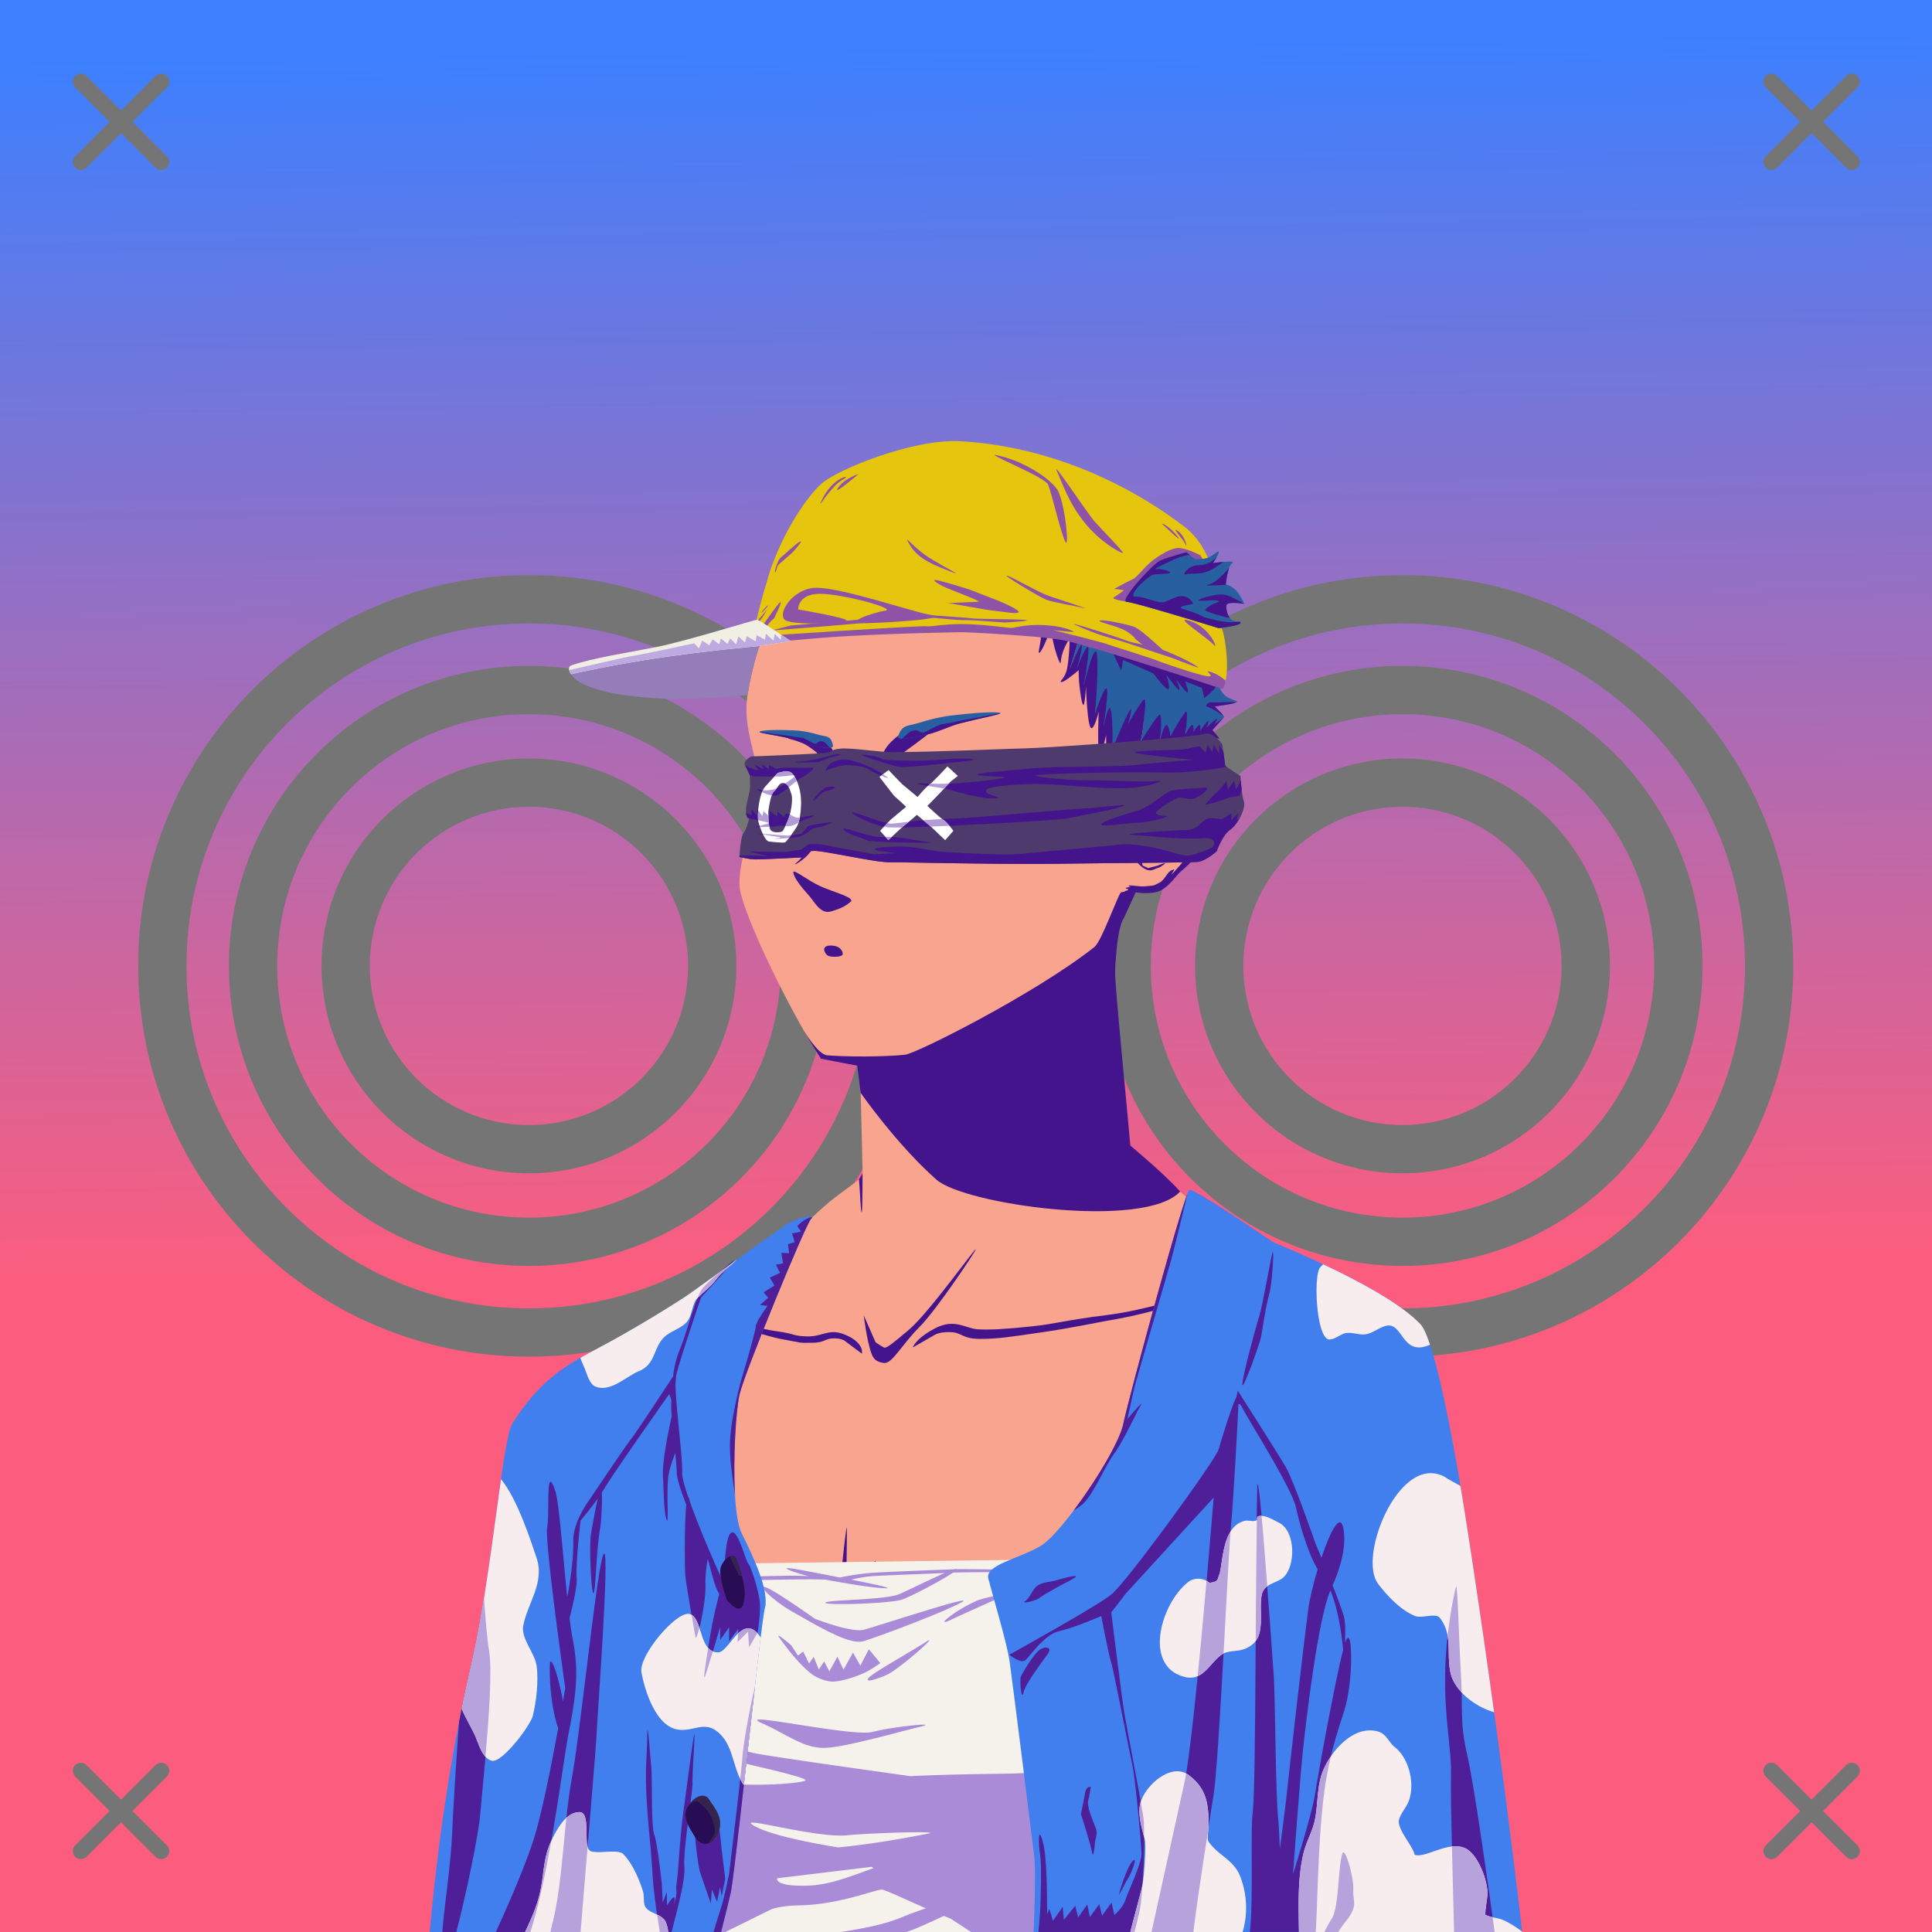 <svg xmlns="http://www.w3.org/2000/svg" xmlns:xlink="http://www.w3.org/1999/xlink" viewBox="0 0 2400 2400"><rect x="0" y="0" width="2400" height="2400" fill="#333333" stroke="none"/><g id='bg'><g id="Evening">
<defs>
<linearGradient gradientTransform="matrix(-1, 0, 0, 1, 4188, 1608)" gradientUnits="userSpaceOnUse" id="skyback-linear-gradient" x1="3005.4" x2="2982.27" y1="-1553.99" y2="-30.71">
<stop id="skyback-c1" offset="0" stop-color="#3c80ff"></stop>
<stop id="skyback-c2" offset="0.66" stop-color="#be68a8"></stop>
<stop id="skyback-c3" offset="1" stop-color="#fc5d7e"></stop>
</linearGradient>
</defs>
<path d="M2400,2400H0V0H2400Z" style="fill:url(#skyback-linear-gradient)"></path>
</g><g id="C02" style="mix-blend-mode: hard-light">
<path d="M201.65,1199.88c0-251.53,203.91-455.43,455.43-455.43s455.43,203.9,455.43,455.43-203.9,455.43-455.43,455.43S201.65,1451.4,201.65,1199.88Z" style="fill:#12ddaa;fill-opacity:0;stroke:#757575;stroke-linecap:round;stroke-linejoin:round;stroke-width:60px" transform="translate(0 0)"></path>
<path d="M1286.79,1199.88c0-251.53,203.91-455.43,455.43-455.43s455.44,203.9,455.44,455.43-203.91,455.43-455.44,455.43S1286.79,1451.4,1286.79,1199.88Z" style="fill:#12ddaa;fill-opacity:0;stroke:#757575;stroke-linecap:round;stroke-linejoin:round;stroke-width:60px" transform="translate(0 0)"></path>
<path d="M314.38,1199.88c0-189.27,153.44-342.7,342.7-342.7s342.7,153.43,342.7,342.7-153.43,342.7-342.7,342.7S314.38,1389.14,314.38,1199.88Z" style="fill:#12ddaa;fill-opacity:0;stroke:#757575;stroke-linecap:round;stroke-linejoin:round;stroke-width:60px" transform="translate(0 0)"></path>
<path d="M1399.53,1199.88c0-189.27,153.43-342.7,342.69-342.7s342.7,153.43,342.7,342.7-153.43,342.7-342.7,342.7S1399.53,1389.14,1399.53,1199.88Z" style="fill:#12ddaa;fill-opacity:0;stroke:#757575;stroke-linecap:round;stroke-linejoin:round;stroke-width:60px" transform="translate(0 0)"></path>
<path d="M429.42,1199.88c0-125.74,101.93-227.67,227.66-227.67s227.67,101.93,227.67,227.67-101.93,227.66-227.67,227.66S429.42,1325.61,429.42,1199.88Z" style="fill:#12ddaa;fill-opacity:0;stroke:#757575;stroke-linecap:round;stroke-linejoin:round;stroke-width:60px" transform="translate(0 0)"></path>
<path d="M1514.56,1199.88c0-125.74,101.93-227.67,227.66-227.67s227.67,101.93,227.67,227.67S1868,1427.54,1742.22,1427.54,1514.56,1325.61,1514.56,1199.88Z" style="fill:#12ddaa;fill-opacity:0;stroke:#757575;stroke-linecap:round;stroke-linejoin:round;stroke-width:60px" transform="translate(0 0)"></path>
</g></g><g id="person"><g data-name="Layer 1" id="Layer_1"><g id="HU01"><path d="M1233.75,607.69c-9.3-.15-18.39,0-27.19.06C1054,609.23,953,710.53,928.59,863.47c-3.41,21.35.1,40.92,4.44,59.44,5.31,22.61,11.86,43.67,8.56,64.56-6,38-24,80-23,112,.82,26,45.49,120.52,79.82,180.59,7.89,13.82,15.41,26.41,21.53,35.25l48.31,7.13s3.5,135.37,3.34,135.94c-2.62,9.82-27.16,19.71-59.62,51.09s-94.09,72.45-154.56,120.65c0,0-126.43,43.22-176.69,93.47s-32.18,256.78-33.75,325.1L594.38,2400h868.24l5.22-138.16,18.57-185L1546.72,2400h291.34l-61.65-415.12s29.47-306.6-35.53-353.6-153.47-66.4-153.47-66.4-106.63-68.76-124.47-87.35-59.47-52.72-59.47-52.72-4.86-42.31-11.19-104.62c-4.4-43.32-7.9-87.2-7-111.75,2.19-59.87.73-65.6,26-100.63,0,0,18.17,2.15,28.25-1.22s21.42-20.85,27.91-25.56c23-16.69,61.85-77.88,57.68-94-9.65-37.25-23.46-53.11-51.74-46.9,0,0,111.09-202.84-153.26-316.88C1291.31,610.85,1261.64,608.12,1233.75,607.69Z" style="fill:#f8a48e" transform="translate(0)"></path><path d="M883.39,2335.27c-4.91,6.13,2.23-27.37,35.35-40.62,17.36-6.94,21.28-12.26,30.08-17.06,12.14-6.63,27-11.47,39.84-10.85,22.74,1.1-47.89,26.07-69.92,34.33S888.89,2328.38,883.39,2335.27Z" style="fill:#43148c" transform="translate(0)"></path><path d="M1497.41,1845.75c-6.11,3.26-31.57,69.28-31.57,69.28l-37.12,78.41s-33.06,106.28-47.63,114.72c-40.64,23.52-47.36,26.68-95.75,32.15-5.17.59-17,1.88-17,1.88s-64.61,6.58-86.43,3.56c-24.57-3.4,24.43,29.71,77,38.44s105.34,16.4,105.34,16.4-9.72,111.88-9.47,165.63c.08,17.45,36-19.83,32.16-.81-1.25,6.24-9.36,21.19-17.16,34.59h92.84l5.22-138.16,18.57-185,11.71,62.74-4.84-46.78-2-137.15s-4.31-15.26-1.84-16.91,11-89.33,8.91-92.81A.65.65,0,0,0,1497.41,1845.75Z" style="fill:#43148c" transform="translate(0)"></path><path d="M1100.81,2266.41c-.88-.07-1.39.06-1.5.4-1.73,5.4,67.82,33.56,109.38,57.1,9.73,5.51-2.89,50.22,2.56,76.09h31.69c-8.7-36.85-15-73.54-22.13-79.34C1208.67,2310.79,1114,2267.35,1100.81,2266.41Z" style="fill:#43148c" transform="translate(0)"></path><path d="M1487.88,1835.47c-2.65.31-19.51,144.65-19.5,144.65l10.18,71.07,6.82,36,1-10.28L1546.72,2400h2.12L1537,2290.81l-3.41-39.62s-47.85-352.78-45.5-406.19C1488.36,1838.32,1488.25,1835.42,1487.88,1835.47Z" style="fill:#43148c" transform="translate(0)"></path><path d="M1776.16,1983.78l-35.63,28.69s25.18,108.54,34.88,189.47,10,116.51,12.53,159.5c.9,15.32,1,27.74.81,38.56h49.31l-59.5-400.66Z" style="fill:#43148c" transform="translate(0)"></path><path d="M1035.62,2318.22a4,4,0,0,0-1.24,1.81c-5.91,12.77-13,56.26-20.85,80h20.22C1036.5,2373.38,1040.24,2315.79,1035.62,2318.22Z" style="fill:#43148c" transform="translate(0)"></path><path d="M770.84,1888.94c-2.37.64-3,26.25-3,26.25s-9.33-27.81-10.53-25.57,4,15.21,5.75,34.54,1.13,42.75,1.13,42.75l-4.38,52.71-7.37,57.22s-8.59,138-21.47,219.25c-9.43,59.46-19.39,91-24.09,103.91H764c0-.74.14-1.12.19-1.94,1.6-29.92,1.45-49.75,4.25-94.53s.86-78.34,1.71-95.37,9.1-109.85,9.1-109.85,16.45,64.87,17.34,41.22-13.78-135.81-13.78-135.81,10.8,35.41,5.53,2.94c-2.57-15.85-11.75-97.66-15.53-113.57C772,1890,771.39,1888.79,770.84,1888.94Z" style="fill:#43148c" transform="translate(0)"></path><path d="M645.31,1906.41c-.13-.32-.22-.2-.25.4-.44,10.38.56,71.16,1.6,109.72.05,2.07.12,2.79.18,4.66.18,10.32.3,20.07.13,27.5L594.38,2400h16.34l10.12-71.91,3.69-86.59,25-186.78c3,12,11.61,44.4,14.25,36.87,3.19-9.1-2.87-78.78-2.87-78.78S647.34,1911.17,645.31,1906.41Z" style="fill:#43148c" transform="translate(0)"></path><path d="M1134,1673.81c1.36-4.6,9.4-14.36,27.74-23.81,24.63-12.68,37.69.46,53,1.32s35.1-.28,66.81-3.63,39.39-7.36,94.92-14.3c45.13-5.64,99.71-23.76,99.38-21.93s-29.7,17.3-100.72,29.27c-12.6,2.12-44.42,9.11-83.74,14.73s-51.21,7.66-73.55,7.77-22.69-7.78-36.29-8.39-19.75,3-19.75,3" style="fill:#43148c" transform="translate(0)"></path><path d="M1392.55,1108.56c-3.23,1.47-24.08,60.7-32.87,67.69-72,57.24-221,132.5-235.56,134-25.72,2.73-73.74,2.69-96.74.67-11.49-1-29-30.91-29-30.91,7.89,13.82,15.41,26.41,21.53,35.25l45,8.55,4.19,33.74s44.63,64.14,94.28,107.94c35,30.9,258.86,62.38,302.68,14.61-19.89-22-61.93-57.11-61.93-57.11-1.9-24.91-19.4-199.6-18.85-214.6,2.19-59.87,10.72-67.7,10.72-67.7l15.08-32.84S1395.77,1107.09,1392.55,1108.56Z" style="fill:#43148c" transform="translate(0)"></path><path d="M1782,1803.56s-22,112.35-38.29,150.69-35.18,93.34-34.61,112.47,32.41-34,32.41-34l31.56,38.87,20,28.32L1776.16,1987S1787.82,1843.2,1782,1803.56Z" style="fill:#43148c" transform="translate(0)"></path><path d="M644.6,1906.54c.42-9.65,16.27,106.28,16.27,106.28s6.08,69.67,2.89,78.78-15.67-42.36-15.67-42.36S643.91,1922.76,644.6,1906.54Z" style="fill:#43148c" transform="translate(0)"></path><path d="M1073,1634s3.76,32.45,9.86,48.08c2.17,5.58,5.31,9.93,15.39,11.06s21.48-22.23,43.93-44.66c20.8-20.77,69-92.84,70-96.5,1.32-4.94-58.3,79.19-83.46,100.17-13.61,11.35-27.31,23.61-30.58,21.87-3.1-1.66-10.46-6.57-10.46-6.57Z" style="fill:#43148c" transform="translate(0)"></path><path d="M1095,939.12c4.44-7.67,5.49-13.41,22-26.28,15.68-12.21,44.66-9.46,56.23-10.93s-18,8.44-18,8.44-16.8,12.92-29.07,21.64c-15.47,11-19.17,25-23.59,27.14s.28-5.69.28-5.69-10.76,8-15.52,13.11S1088.72,950,1095,939.12Z" style="fill:#43148c" transform="translate(0)"></path><path d="M979.64,915.42c-4.14,2.76,7.07,3,16.31,7.19s18.58,12.29,18.58,12.29L1028.28,953s6.06,9.35,8.17,10.4.27-6.2.27-6.2l8,12.87c.87-16.35-7.84-41.52-21.76-51.35S983.78,912.66,979.64,915.42Z" style="fill:#43148c" transform="translate(0)"></path><path d="M990.12,1071c9.93-8.16,26.6-34.39,26.6-34.39s18.77-29.9,22.93-46.27,1.31-29,1.68-34.44c.44-6.46,5.37,18.09,3.86,25-2,9-1.88,15.25-7.89,30.08s-11.18,23-16.18,29.24c-2,2.48-10.44,13.85-17.73,21.92S981.78,1077.81,990.12,1071Z" style="fill:#43148c" transform="translate(0)"></path><path d="M1434,1037.55c.25-3-6.58-11.07-6.7-15s2-14.38,7.25-20.73c1.91-2.3,10.08-11.62,12.44-14.26,10.2-11.35,19.76-20.68,32.19-25.2,12.09-4.4,13.25-3.81,21.21,1.69s9.78,9.59,10.62,20.29-13.13,37.53-13.13,37.53-24.81,40.09-32.07,43.94c-1.3.69,21.49-33.67,21.49-33.67s9.53-15.69,9.37-32.89c-.13-13.3-8.88-17.07-8.88-17.07s-6,21.54-9.83,22.08,2.45-9.49-5.28-6.07-13.44-12.83-13.44-12.83-8.94,5.58-11.68,9.42,7.4,15.74,7.4,15.74,8.37,6,11.11,11-4.56,20.84-4.56,20.84a50.3,50.3,0,0,1-10.93,16.43c-7.69,7.63-24.89,4.83-25.25,1.41s13,3.88,17.64-1.39,15.84-26.07,15.44-31.29c-.22-3-15.22-22.6-14.89-15.34.27,5.93,4.67,24-.11,33.76s-4.69,8.46-10.34,14.08-8.38-3.8-12.26,3.15c-4.25,7.63-.62,13.76-.62,13.76s-5.57-2.38-7.26-5.63c-1.09-2.09,1.65-8,1.84-8.84C1415.91,1057.24,1433.52,1043.58,1434,1037.55Z" style="fill:#43148c" transform="translate(0)"></path><path d="M1415.81,1074c0-.62,10.51,4.42,10.51,4.42l11.26-3s9.8-3.95,9.94-3.23-6.5,5.61-9.37,6.11-6.18,3.72-11.77,2.66S1415.82,1074.58,1415.81,1074Z" style="fill:#43148c" transform="translate(0)"></path><path d="M1010.74,1052.16l15.9-10.94-11.73,3.38" style="fill:#43148c" transform="translate(0)"></path><path d="M1024.48,1051.16l9-7.84,5.72-2.86-8.58,1.94-7,7" style="fill:#43148c" transform="translate(0)"></path><path d="M1034.44,1049l6.92-5.82,6.18-3.23-4.06,4.8-5.62,3.69Z" style="fill:#43148c" transform="translate(0)"></path><path d="M985.49,1084.05c1.73,10.4,18.78,27,22.94,32.82,8.1,11.37,14.43,18.45,24.89,15.08s15.5-5.19,23.3-11.65c6.31-5.22-20.57-11.84-37.22-19.23C1003.6,1094.07,984.49,1078.08,985.49,1084.05Z" style="fill:#43148c" transform="translate(0)"></path><path d="M1070.63,1681.58c1.83-8.51-7-18.93-24.34-24.86s-25.64,4-44,3.4-13.5-3.12-37.82-6.46-35.28-9.36-77.88-16.3c-34.62-5.65,75.3,24.45,80.54,25.42,34.74,6.39,23.32,5.16,40.46,5.27s16.13-4.83,26.56-5.44,15.15,3,15.15,3" style="fill:#43148c" transform="translate(0)"></path><path d="M1085.51,1945c1.73-21,7.18,19.43,7.18,19.43l5.75,89s20.42,42.79,30,60.73-33.81-24.7-40.65-42.53-4.26-36.72-4.26-36.72S1083.78,1965.94,1085.51,1945Z" style="fill:#43148c" transform="translate(0)"></path><path d="M1052,1897.57c-1.59-1.43-10.55,93.73-10.55,93.73s.54,6.57-10.69,49c-8.66,32.71-25.88,50.2-25.88,50.2s-60.33,55.73-67,58.55c-25.38,10.76-95.6,6.88-113.88,6.83-11.11,0,16.76,6.5,43.65,11,22.77,3.79,88.06-6.67,88.06-6.67s75.12-67.44,75.94-76.5c5.67-23,12.81-51.43,12.81-51.43s6.42-67.3,7.15-89.84C1051.72,1939.61,1052.22,1897.77,1052,1897.57Z" style="fill:#43148c" transform="translate(0)"></path><path d="M1071.48,1458s0,39.9-.75,46.75-2-12.57-2.26-19.36S1067,1465,1067,1465Z" style="fill:#43148c" transform="translate(0)"></path><path d="M1474.32,939.55s-29.21,20.28-43.59,33.54c-7.7,7.09,9.19-14.34,8.88-12.61s-11.76,5.95-8,3.54,12.82-8.58,12.82-8.58,32.3-21,36.59-33.46S1479.38,934.68,1474.32,939.55Z" style="fill:#43148c" transform="translate(0)"></path><path d="M1516.65,1016s-7.91,9.61-41.19,47.87-14.41,15.5-17.23,16.17c-9.26,2.17-9.35,11.73-18.16,16.57s-7.56,3.1-17.06,4.36c-6.23.83-17.55-1.6-20.2-.91s2,1.88,2,1.88-4.74,0-6.28,1.18,7.74,1.29.12,3.49,11.26,1.8,11.26,1.8,22,3.73,33-2.74,18.64-18.45,23.54-22.76S1495.46,1060.32,1516.65,1016Z" style="fill:#43148c" transform="translate(0)"></path></g></g><g id="Cloud-Sweater"><path d="M1572.16,1550.53s-59.28,64-131.1,189.59c-31.2,54.56-81.25,142.46-108.37,196.66l-504.5,6.56,7.22-186.81,20.78-127.28-21.44,6.81s-18.47,79-21.91,167.6-10,153-10,153C740,2068.89,687.6,2148.85,699,2184.47a478.41,478.41,0,0,1,29.44,122.37c3,28.7,6.37,60.56,9.94,93.16h727.46l1.19-141.16s-25.42-31.83-50.34-112.09-54.15-195.5-49.35-208.94c16.57-46.36,63.63-131.57,88.28-175.28s132.54-200,132.54-200Z" style="fill:#f5f2ec"></path><path d="M1584.06,1559.47l-41.68,64.59s-71.46,106.07-89.32,133.22S1377,1901.59,1377,1901.59l-9.28,25.44-3.5,3.44-.22-10-8.66,8.9-1.12-9.34-6.91,9.12-1.09-9.56-8.69,16.69,12.69.66,16.9,2,1.91-5.35c17.72-47.11,62.62-128.53,86.59-171,24.66-43.71,132.54-200,132.54-200Zm-727.87,69.78-2.91.91s-12.52,63.91-19,121.37-6.23,101.07-6.9,108.47c-.62,6.72-2.69,66.31-3.1,78.25l-.12.5-3.72-7.91-5.19,10.88-3.22-9.38-3.19,12.35-4-8.88-2.32,20.81,22.38-11.4,4.09-1.88h-.44l.25-.12-.15-12.84,6.72-173.85Zm474.31,314.66c-5.65.31-71.28.61-58.09,2.81s10.68,1.9,18.53,3.16c1.14.18,2.49.27,3.72.43h-5.07c-16.71,0-88.58-1.36-101.31-1,0,0,0,0,0,0-.16-.46-1.22-.38-2.9.07-11.54.51-88.79,3.3-105.69,4.71a350.33,350.33,0,0,0-36.41,5.5c-18.64-3.62-38.9-7.58-51.06-9.78-30.57-5.52-8.09,3,12,8.1-10-.39-19.74-.67-25.88-.5-17.52.47-145,2.38-159.18,4.28l-9,2.84c-9.55.5,7-.45,26.68-1.19-12.92,3.47-30.72,9.45-37.68,15.22-7.6,6.29,29.69-5.41,36.28-7.62a56.17,56.17,0,0,0,14.15-8c13.31-.37,26-.55,30.69.12,11.65,1.67,110.53-2.13,144.72-.84,23,4.25,58.18,10.29,75.06,10.81,10.94.34-13.11-4.89-42.81-10.81,7.66-1.54,16.39-3.67,28.16-4.37,21.09-1.27,67.67-2.8,88.15-3.82-17.21,7.41-44.79,21.19-56.44,26.25-17,7.43-93,7.13-91.74,10.75s81.92.83,95.56-4.09c11.19-4,49.81-24.19,62.75-33.35,14.16-.94,146.56-.58,152.56-2,4.41-1-4.89-1.32-17-1.37C1326,1948.1,1335,1943.65,1330.5,1943.91Zm20.38,6.75-5.35.56,7.53,36.22a36.35,36.35,0,0,0-7.56-5.16c-23-11.27-58.4-30.7-47.28-20.59,10.24,9.31,31.5,19.68,49.5,35.25,2.68,2.31,6.47,7.41,10.59,13.4l7.63,29.85c-6.56-5.42-14-10.64-20.16-12.85-12.73-4.54-29.33-15.4-27.28-11.84s28.5,19.12,35.47,26.09c3.15,3.16,9.93,7.25,16,10.38l8.38,21.94-3.38-19.63c4.64,2,8.09,3,6.25.66a91.76,91.76,0,0,0-7.56-7.85c-.27-1-2.61-10.28-5.35-21.28,12.17,19.35,23.66,39,20.5,29.13-3.82-12-13.29-40.3-27.43-58.56C1359.15,1985.5,1350.88,1950.66,1350.88,1950.66Zm-448.66,18.53c-.16.1.25.46,1.37,1.15,27.59,17.12,60,31,43.6,20.32C932.85,1981.27,903.35,1968.5,902.22,1969.19Zm47.59,2.19c-8.22-.93,13.8,19.12,35,31,28.56,16,69.75,41.49,87.57,36.4s100.91-36.47,122.12-48.34-105,29.79-121.12,34-61.26-13.66-61.26-13.66S958,1972.3,949.81,1971.38ZM841,1975.66c-.4-.1-1.69.37-4.06,1.56-19,9.48-55.32,26.88-68.75,45.06s-27.44,36.75-16.38,23.31,21.88-12.26,37.69-27.28C803.3,2005.17,843.78,1976.32,841,1975.66Zm409.81,3.31a46,46,0,0,0-6.31,1.53c-5.72,1.63-23.73,4.66-31.72,8.28-28.24,12.8-51.81,32.88-32.47,23.81C1214.85,1996.39,1257.92,1978.28,1250.78,1979Zm-283.31,53c-.44-.18-.69-.17-.69.09a4.83,4.83,0,0,0,1.1,2c6.08,8.26,22.68,31.83,40.18,45.31,5.83,4.49,18.55,10.33,28.75,9.47,14.23-1.2,32.38-8.38,39.69-12.09s17-10.81,17-10.81l-14.19-17.13-10.56,20.28-9.16-16.12-11.81,21.18-7.5-16.15-10.09,18.19-6.41-12.32-6.65,10.1-6.38-15.75-5.69,8.34-7.37-15-6.41,5.16L983,2043.91S970.55,2033.25,967.47,2032Zm186.72,5.65c-.4-.08-1.72.56-4.16,2.13-23,14.73-66,38.3-71.25,44.78s11.19,1.18,23-4.12C1114.81,2074.53,1156.94,2038.22,1154.19,2037.62Zm227.19,50.91c-2.44,6.08,32.21,103.35,32.21,103.35l7.47,9.18c-7.58,3-17.92,6.87-31.47,8.72-42,5.73-93.59,17.1-93.59,17.1s126.39-50.64,84.38-42.69-61.59,18.38-136.47,19.22-113,3-113,3-182.5-25.44-195.1-28.85c-23.66-6.39-84.27-11.46-68.31-2.78s145.22,33.2,132.19,37.5c-9.05,3-64.07,8.84-127.19.31s-113.52-32.47-125.31-34.4c-37.82-6.19-43,.57-46.35,1.69-5.55,1.85,9.12,74.09,26.69,131.56,1.14,3.72,2.91,47.44,5.16,88.56h16.43c2-36.74,1-58.17-.71-69.84,10.68,24.52,21.34,48.65,21.34,48.65s3.26,9,9.09,21.19h12.88c-11.86-32.82-28-73.72-28-73.72l57.15,47.94L851.56,2400h49.5l57.16-28.25s11.15-4.44,35.25-4.87c45.67-.83,87.93-17.26,101.12-19.66,3.26-.59,28.46,11.51,55.53,23.37-10.37,3.51-20.43,7.13-29.21,10.82-21.31,8.93-45.05,13.61-76,18.59h80.94c3.74-1.26,7.24-2.48,10-3.59,7.86-3.15,21.85-9.5,36.56-16.38,2.85,1.15,5.46,2.11,8.22,3.16l25.69,16.81h117.37c23-14,47.34-32.56,65.72-56.22a275.76,275.76,0,0,0,28.84-45.53c1.87,20.08,2.82,45.47-3.56,57.13-6.09,11.12-22.09,29.72-35.56,44.62h86.65l1.19-141.16s-13-16.51-29.37-54.81a30.59,30.59,0,0,0-2-5.28c-1.32-2.56-5.46-1.13-11.74,1.31a163.22,163.22,0,0,1-7.22-17.94C1406.93,2153.56,1381.38,2088.53,1381.38,2088.53ZM943.5,2136.06c-4.36.05-4.34,1.22,2.09,4.1,34.29,15.32,54.29,33,81.88,31s91.29-20.37,116.25-26.28-34.82,0-59.78,6.59C1063.66,2156.81,962.38,2135.88,943.5,2136.06Zm-8.5,128.1c13.47-.08,85.38,18.89,117.62,15.68,29.55-2.94,118.36-5.58,100.6-2.09-49,9.62-85,14.56-112.06,17.19-43.43-7.22-86.79-16.49-104.94-27.19C931.89,2265.2,931.89,2264.17,935,2264.16Zm147.81,54.9,2.44,1.56c-26.25,9.34-53.56,20.63-79.56,21.69-44.88,1.83-40.28-9.06-40.28-9.06Z" style="fill:#a98bd7"></path><path d="M907.62,2351.87c5.55-24,37-333,42.56-354.29s-13.88-62.9-28.68-92.51-9.25-145.23-2.78-173,82.38-211.94,88.82-217.95-16.3-1.91-29.62,6.44-109.84,78.51-120,85.7c-17,12-73.28,46.64-115.28,68.64s-72,40-106,93c-12.8,19.95-25.39,189.52-51.53,301.65-32.45,139.13-46.42,274.08-51.23,330.43H895.79C900.61,2380.83,905.35,2361.71,907.62,2351.87Z" style="fill:#417eee"></path><path d="M1820.43,1884.27c-18.86-120.9-40.69-222.72-55.51-238.85-42.33-46.06-183-102.08-183-102.08s-99.32-67.85-104.38-65.32c-6.12,3.06-74.78,256.2-82.16,291s-75.93,136-103.34,151.84-68.54,23.2-64.32,40.07,23.19,80.14,26.36,102.29,26.36,206.67,30.58,241.47c2,16.22.95,56.7-.69,95.31h607C1883.52,2335.45,1859.5,2134.79,1820.43,1884.27Z" style="fill:#417eee"></path><path d="M907.62,2351.88c3.71-16.05,18.63-155.49,30-255.13-6.7,25.71-15,74.89-15.43,86.5-.43,13-16.41,143.88-16.41,143.87s-5.62,29.4-10.37,43.66c-2.2,6.58-5.77,18.39-9,29.22h9.37C900.63,2380.79,905.28,2362,907.62,2351.88Z" style="fill:#4e1f98"></path><path d="M850.12,2318.84c-1.78-20.21,10.72-94.55,10.13-104.65s4.16-71.33,1.78-58.25-8.34,60-13.09,94.53-5.94,72.54-8.32,88c-1.86,12.11,2.08,10.06-3.4,27.15.22-1.62.79-5,.84-5.74.63-9.42-9.47,7.21-9.47,7.21l-.31-16.5-5,12.69-1.12-22.72s-5.33-50.7-9.44-61.59-2.3-73.67-3.75-84.91-3-42.22-4.5-44.22a2.82,2.82,0,0,1-.41-1c.13,3,.17,12.35-1.12,37.25-2.51,48.31,5,95.39,7.53,139.94,1.38,24.55,5.62,52.32,9,74h14.89C840,2376.61,851.66,2336.26,850.12,2318.84Z" style="fill:#4e1f98"></path><path d="M803.94,2147.88a5.37,5.37,0,0,0,.12.93C804,2147.46,803.92,2147.44,803.94,2147.88Z" style="fill:#4e1f98"></path><path d="M1672,2386.47c16-19.78,8.14-25,9.12-38.88.87-12.1-7.75-45.65-12.12-46.37-.62-.1-1.18.45-1.59,1.84-5.8,19.7-3.81,66.77-13.44,81a157,157,0,0,0-8.79,15.91h17.33A135.4,135.4,0,0,1,1672,2386.47Z" style="fill:#4e1f98"></path><path d="M1823.09,2182.25c-10.31-44.45-5.48-57.42-8.28-103.59s-3.81-105.34-6-108.32c0,0-11.91,45.82-13.5,104.75s8,96,7.16,131c-.74,32.71,2.69,140.62,3.78,193.94h50.5C1847.62,2333.23,1830.66,2214.85,1823.09,2182.25Z" style="fill:#4e1f98"></path><path d="M1291.38,1984.94c5-3.84,27.46-16.25,27.46-16.25s20.79-10.15,17.41-10.63a12.65,12.65,0,0,0-2.78,0c-7.48.61-21.17,5.5-27.63,6.53-7.38,1.18-13.6,2.07-18.62,6.5s-8,14.16-13.88,18S1286.35,1988.78,1291.38,1984.94Z" style="fill:#4e1f98"></path><path d="M1383.94,1806c11.26-15.22,28-51.81,33-60.22s-16.53,17.13-16.53,17.13,7.27-32.71,8.81-39.38,43.38-149.93,46-159.72c2.56-9.44,16.87-66.9,19.72-80.53-13.81,35.59-72.81,253.58-79.62,285.72-4.68,22.06-33.91,70.7-61.69,107.47a117.35,117.35,0,0,0,10.28-7.12C1357.2,1858.73,1372.67,1821.26,1383.94,1806Z" style="fill:#4e1f98"></path><path d="M1566.44,1661.09c1.73-9,6.42-41.15,10.12-53.15,3.47-11.25,6.06-51.75,4.69-52.6-.09,0-.22.06-.34.38-2.05,5.06-12.5,66.69-16.72,79.72s-20,71.1-20.88,83.72S1564.7,1670.07,1566.44,1661.09Z" style="fill:#4e1f98"></path><path d="M706.31,2153.5c9.15-47.37,13.31-76.47,5-118-1.31-6.58-2.57-15.63-3.81-25.53,2.39-9,10-38.53,8.81-51.06-1.38-14.54,4.85-69.91,4.85-69.91s12.05-14.36,21.43-27.44c-3.18,13.75-7,35.27-8.5,44.31-2.27,13.3.34,74.82,3.19,73.16s3.19-52.44,8.19-79.81c1.42-7.78,2.89-34.51,2.12-45.22,1.1-1.71,2.54-3.68,3.35-5.16,7.61-13.84,80.31-117,80.31-117a52.15,52.15,0,0,1,2.78,7.81c0,.58,0,1.32-.09,1.88a131.55,131.55,0,0,0,.47,17.81c-4.28,19.3-12,56.72-10.88,75.44,1.3,21.25.88,41.19,4.35,52.47s-.45-36.44,2.59-54.66c1.86-11.18,5.57-19.67,8.34-27.62,1,9.8,1.81,18.75,1.94,24.43.18,7.82,5.37,23.27,11.78,39.85-2.37,22.58-2.14,80.3-1,89.93,1.55,13.46,10.85,65.74,12.41,74.54s13-41.42,12.43-64.19a143.78,143.78,0,0,1,2.88-32.85c4.48,15.5,8.5,35.13,14.25,43.26-3.08,11.94-7.37,30-9.31,40.81-5,27.65-12.58,74-8,60.65s18.43-60.4,18.43-60.4v16.12l11.07-15.65v17.5l11.53-15.66-.94,16.59,12.94-12.9,1.37,19.37,10.6-18.47s3.7-23,2.78-36.4-10.16-43.38-14.31-48.91-13.36-44.7-21.66-38.25c-7.41,5.76-7.15,42.94-10.28,59.1-4.72-9.39-26.93-59.25-40.38-97-.22-.9-.46-1.62-.68-2.53-.64-2.56-1.2-3.85-1.72-4.13-4.68-13.72-7.76-25-7.53-30.41.75-18.47-8-82.6-8.29-109.62.3-4.31.59-8.52.72-10.5,3.69-17.65,31-97.44,31-97.44s41.93-45.75,41.1-46.47c-.06,0-.29.12-.75.5-7.38,6.07-30.79,25.16-39,35.57s-18.64,53.35-28.18,76.34a118.14,118.14,0,0,0-7.78,31.87c-6.75,10.3-46.24,70.59-52,77.6C778,1794.8,732.94,1862,732.94,1862s-21.48,28.37-20.78,51.91c.54,18.58-3.23,48.8-7.57,70.09-5.34-52-10.08-118.14-14.87-132.19-2.34-6.86-4.05-10.13-5.28-10.84-5.34-3.07-2,42.38-4.72,56.56C676.39,1915,702.16,2097,702.16,2097s-1.21,7.35-2.82,16.65c-5.22-31-15.85-60.88-16.28-45.71-.92,32.93,4.86,63.69,10.32,78.78-7.11,38.92-17.23,91-26.94,126.5-9.08,33.12-31.77,85.79-50.51,126.81h43C684,2321.19,697.72,2198,706.31,2153.5Z" style="fill:#4e1f98"></path><path d="M906.72,1797.47c.27,20.74,3.52,41.27,6.44,59.69-2.75-45.66,1.1-106,5.56-125.07,6.47-27.75,82.37-211.92,88.81-217.93,1.11-1,1.12-1.69.69-2.16-8.54,1.17-17.81,11-17.81,11l4.56,7-11,2.15,3.22,11-8.31,2.41,1.34,11.25-9.66-.53,2.16,13.16-8.84,1.59,5.09,10.19-12.63,5.9L962,1597l-13.41,8.31,5.63,6.69-9.94,9.12,9.25,1.07s-14.78,19.68-14.78,25.84-18.06,66.53-18.06,66.53S906.31,1765.86,906.72,1797.47Z" style="fill:#4e1f98"></path><path d="M741.25,2151.84c.78-20.26,16.14-224.61,9.16-222-.47.18-1,1.28-1.69,3.41-8.48,26.73-27.45,216.08-38.25,275.09s-10.78,130.5-24.91,183.69c-.73,2.77-1.3,5.42-1.73,8h37.4C727.5,2323.83,740.61,2168.57,741.25,2151.84Z" style="fill:#4e1f98"></path><path d="M596.62,2253.22c3.33-41.56,17.47-164.56,10.82-203.63-2.29-13.47-4.32-38.71-6.22-64.84-4.78,29.61-10.06,58.8-16.13,84.81-5.42,23.28-10.34,46.43-14.78,69.13-4.13,54.71-7.33,108.73-8.59,137.81-1.75,40.28-9.17,86.19-12.3,123.5h17.46C579.68,2351,594.68,2277.56,596.62,2253.22Z" style="fill:#4e1f98"></path><path d="M870.56,2253.75c-5.2.05-9.17,2.12-8.81,7.94,1.26,20.44,5.32,57,8,64.47S883,2364.44,883,2364.44l1.34-17.28,6.44,15.25,3.72-18.32,2,11.19,4.41-21.34L896.53,2298s-3-31.13-4.41-35.87C891.28,2259.19,879.23,2253.67,870.56,2253.75Z" style="fill:#4e1f98"></path><path d="M1271.41,2102.53c2.62-12,26.84-42.62,31.21-49.62,2.74-4.38-.21-6.59-4.53-6.07a15.53,15.53,0,0,0-8.31,4c-7,6.43-20.65,28.76-21.87,32.72C1266.74,2087.36,1268.78,2114.5,1271.41,2102.53Z" style="fill:#4e1f98"></path><path d="M1416.22,2370.75c4.46-24,6.14-95.41,4.47-110.47s-20.66-112.13-24-132.22-16.25-125.12-16.25-125.12l18.47-23.85,108.78-118.81s-24.12,298.6-36.25,353.69c-8.66,39.28-29.64,134.56-41,186h52c5-42.1,19.36-134.42,25.21-171,6.69-41.84,18.43-304.59,21.22-330.25,2.63-24.2,8.41-126,9.56-154.44,1.41-.43,2.86.46,4.28,3.44,7.17,15,62.33,101,67.34,125.41,4.47,21.68,16,59.33,26.85,76.28-5.4,17.92-9.9,36.18-11.6,48.81-5.35,39.81-22.19,186-26.78,229.66-1.86,17.65-5.17,42.57-8.62,68.68-.66-16.63-1.34-29.92-2.1-36.56-3.06-26.79-3.84-153.06-5.37-176-1.39-20.81-16.24-233.34-19.91-240-.38-.69-.64.84-.75,5-2.29,85-1.55,369-5.37,399.56-3.65,29.14,1,108.22-3.79,151.41h81.76c2.32-34,2.75-110.5,10.18-170.44,7-56.62,22.91-93.73,27.44-111.87,9.83-39.32,7.69-103.87-1.22-76.66.52-12.49.64-25.25-1.22-32.41-1.92-7.41-7.84-23-14.15-39.06,13.1-30,16.41-52.76,13.53-70-3.7-22.21-16.51,3.15-27.44,35.53-2.81-6.77-7.78-18.87-7.78-18.87s-26.53-76.68-36.56-93.88-59.47-94.62-59.47-94.62l-1.75,7.37c-6.07,12-19.58,56.19-22.13,65.53-3.34,12.28-113.81,164.57-133.34,180.19s-126.62,74.75-126.62,74.75,13.41,10.92,19.09,7.38,23.4-32.31,42.56-36.57,52.5-18.78,52.5-18.78,9.58,50,12.06,56.41,22.73,111.38,26.63,129.12,11,96.51,11.34,109.29c.21,7.49-5.7,22.66-11.18,35.87-3.87,9.3-7.52,17.64-8.69,21.59-2.84,9.58-13.85,19.16-13.85,19.16l-3.53-15.62-11.72,16.34-3.53-14.19-11.72,15.94-3.18-15.59-11.38,16-3.53-14.56L1321.56,2385l-1.44-16.31-12.06,17.37-4.53-14.81-2.65,6.38c-.26-26.33-.32-71-5.32-89.16-6.58-23.86-5.33,3.72-3.68,14,2.4,15,.81,49.34.81,56.75,0,5.87-1.07,24.86-2.73,40.75h119.35C1412.08,2389.68,1414.64,2379.24,1416.22,2370.75Zm236.56-395.13c8.8,22,14,52.59,15.69,74.07-10.19,39.09-31.13,154.57-34.72,178.25-3.83,25.26-27.53,100.25-27.53,100.25s8.42-116.35,12.25-153.1S1637.51,2009,1652.78,1975.62Z" style="fill:#4e1f98"></path><path d="M1401.91,2332.28c3.57-5.62,10-22.64,6.9-21.72a5.52,5.52,0,0,0-2,1.56c-7,7.6-15.32,35.25-16.56,40.29S1397.82,2338.7,1401.91,2332.28Z" style="fill:#4e1f98"></path><path d="M1355.06,2219.78a4,4,0,0,0-.9-.09c-1.67,0-5.15.91-6.38,8.31-1.64,9.87-5.06,25.44-5.06,25.44s11.4,34.9,13.94,48c1.25,6.47,2.51-1.36,3.56-12.22.54-5.6,3.58-11.53,1.16-17.69-7.13-18.09-12.08-30.17-8.79-37.84Z" style="fill:#4e1f98"></path><path d="M903.09,1987.62s-11.4-30.95-7.33-41.53,13.84-16.7,17.92-11.81,11.8,35,11.4,45.2-2,19.54-8.15,18.73S903.09,1987.62,903.09,1987.62Z" style="fill:#35254e"></path><path d="M863.91,2282.55c-5.45-9.08-17.56-24.83-9.69-38.16s21.2-18.17,26.65-9.08,20,23.62,10.9,42.4S869.36,2291.64,863.91,2282.55Z" style="fill:#35254e"></path><path d="M863.81,2237.5c-3.56.14-6.77,3.62-10,8-6.64,13.09,4.82,28.22,10.13,37.06,3.27,5.47,9.41,9.26,15.75,7.44,1.2-1.58,2.41-3.08,3.65-4.81,7.79-10.84,4.41-12.89,2.38-22s-10.82-19.29-17.25-24A7.3,7.3,0,0,0,863.81,2237.5Z" style="fill:#280c54"></path><path d="M906.84,1933.28c-4.1,1.69-8.63,6.42-11.09,12.81-4.07,10.59,7.34,41.53,7.34,41.53s7.74,9.78,13.85,10.6,7.72-8.57,8.12-18.75c.18-4.55-1.35-13.14-3.37-21.63l-3.47-.53S908.43,1938.69,906.84,1933.28Z" style="fill:#280c54"></path><path d="M1471.81,2083.19c22.29,5.57,30.6-16.44,44.94-27.19,11.64-8.73,26.48-.48,41.37-15.38,13.54-13.53,5.28-43.54,9.47-60.31,3.45-13.8,19.44-13.53,27.19-21.28,15.13-15.13,14.33-57.29-5.9-67.41-5.25-2.62-14.62-8.4-21.88-8.56a11.49,11.49,0,0,0-3,.28c-4.94,1.24.22,4.68-4.72,5.91-4.08,1-8.92-1-13,0-26.13,6.53-26.7,43.63-30.75,63.87-.48,2.4-1.78,4.72-2.37,7.1-1.29,5.14-6.08,5.2-10.57,6.12-6.41-5.8-18.19-7.33-26.09-1.4C1443,1990.07,1418.72,2069.92,1471.81,2083.19Z" style="fill:#f7edef"></path><path d="M1540.38,2330.31c-8.13-20.31-27.92-25.94-39-42.56-2.22-3.32,0-14.84,0-18.91,0-26.81-1.9-46.63-24.85-63.84a22.89,22.89,0,0,0-13.34-4.66c-20.3-.56-43.35,23.22-47,41.32-2.78,13.89,2.68,30.83,5.9,43.75,2.11,8.44-1.23,49.94-3.53,59.12-4.61,18.44-9.73,36.89-14.43,55.47h139.53A107.88,107.88,0,0,0,1540.38,2330.31Z" style="fill:#f7edef"></path><path d="M1649.19,1663.41c5.54,2.77,15.74-5.71,21.28-7.1,8.42-2.1,17.36,2.42,26,1.19,9-1.29,17.18-8.89,26-10.66,20.72-4.14,18.83,39,53.94,23.66-4.14-12.41-8-21.27-11.53-25.06-23.68-25.77-77.71-54.36-121.1-74.82a24,24,0,0,0-4.09,4.1C1631.82,1585.25,1634.89,1656.26,1649.19,1663.41Z" style="fill:#f7edef"></path><path d="M1711.84,1967.31c11.21,15,28.47,33.13,46.13,40.19,8.14,3.26,25.73-4.32,30.75,2.38,16.18,21.57,8,42.37,13,67.4,4.46,22.33,29.54,42.58,54.31,49.69-10-72.48-21.73-153.81-35.59-242.69-2-13.11-4.15-25.86-6.25-38.44-5.79-3.29-11.79-6.36-17.19-9.78a36.11,36.11,0,0,0-21-6C1728.08,1831.92,1689.09,1937,1711.84,1967.31Z" style="fill:#f7edef"></path><path d="M1890.88,2399.59a126.83,126.83,0,0,0-21.76-13.68c-7.16-3.58-17-3.75-23.65-7.1-1.49-.74,2.37-22.69,2.37-26,0-16.39-10.18-44.27-23.65-54.37-20.25-15.19-51.13,9.68-66.22,5.9-.86-.21-.91-1.54-1.19-2.37-3.53-10.61-21.54-30.82-18.9-41.38,1.87-7.5,8.79-14.92,11.81-22.47,8.53-21.32,1-53.31-16.57-67.4-9-7.22-10.34-17.07-22.46-20.1a36.47,36.47,0,0,0-11.25-1c-25.81,1.7-48,30.17-56.16,50.69-8,20-5.48,43.25-10.63,63.84-3.1,12.43-9.87,24.15-13,36.66-7.85,31.42-6.51,66.13-6,99.25h277.36C1890.91,2399.86,1890.9,2399.72,1890.88,2399.59Z" style="fill:#f7edef"></path><path d="M611,2187.25c12.76,3.19,47.92-43.92,50.84-55.59,4.45-17.77,7.39-44,4.72-62.66-2.24-15.65-19.72-33.87-16.56-49.66,5.75-28.75,26.83-53.16,16.56-84-6.62-19.85-23.86-73.41-44.19-97.88-9.26,64.55-20.43,159.94-37.25,232.06-4.17,17.88-8,35.64-11.53,53.22,4.89,11.85,12.18,23.24,17.28,34.91C594.59,2166.24,599,2184.25,611,2187.25Z" style="fill:#f7edef"></path><path d="M739.84,1722.53c18.63,7.45,38.32-12.94,53.22-18.91,21.87-8.74,17.84-28.49,31.94-42.59,6.63-6.63,19.94-10.47,27.19-17.72,8.21-8.21,7-23.6,14.19-30.75,8-8,16.93-14.69,23.65-23.65,5.9-7.87,16.5-15.82,25.72-24.35-26.61,19.16-52.86,38.18-57.87,41.72-17,12-73.29,46.66-115.29,68.66-7.6,4-14.71,7.86-21.62,11.81,1.26,4.11,3.55,8.68,5.87,14.5C729.47,1707.8,732.3,1719.51,739.84,1722.53Z" style="fill:#f7edef"></path><path d="M891.94,2052.66c-24.08,0-18.81-43.92-35.47-47.72a8.8,8.8,0,0,0-3.44,0c-18.67,3.09-59.54,53.19-56.19,72.34,4.25,24.2,18,65.12,43.13,70.84,22,5,36.61-14.63,57.06,8.69,14.25,16.25,14.51,43.1,26.91,60.78,7.57-67.57,15.56-139.56,21-183.4a39.4,39.4,0,0,0-6.13-7.5C919.14,2009.8,904.84,2052.66,891.94,2052.66Z" style="fill:#f7edef"></path><path d="M827.34,2388.28c-4.12-11-21.35-10.83-26-20.12-2.33-4.67-.87-12.47-2.37-17.72-4.32-15.11-13.61-36.12-24.81-47.32-6.35-6.34-31.38,0-40.22-3.53-11.29-4.51,1.46-48.5-14.19-48.5-17.09,0-28.07,21.9-34.28,34.32-11.35,22.69-9.44,44.83-15.38,68.56-3.83,15.34-10.67,31.18-17.8,46H830.11A52.09,52.09,0,0,0,827.34,2388.28Z" style="fill:#f7edef"></path><path d="M1416.22,2370.75c1.31-7.05,2.31-18.49,3.12-31.09-.25,1.54-.51,3.93-.75,4.87-4.61,18.44-9.73,36.89-14.43,55.47h5.14C1412,2390,1414.55,2379.72,1416.22,2370.75Z" style="fill:#b8a2db"></path><path d="M1501.16,2271.41c.06-.76.22-2,.22-2.57,0-26.81-1.9-46.63-24.85-63.84a23.7,23.7,0,0,0-3.09-1.94c-.7,4.13-1.37,8-2,10.91-8.66,39.28-29.64,134.56-41,186h52C1486.07,2369.72,1494.45,2314.57,1501.16,2271.41Z" style="fill:#b8a2db"></path><path d="M1672,2386.47c16-19.78,8.14-25,9.12-38.88.87-12.1-7.75-45.65-12.12-46.37-.62-.1-1.18.45-1.59,1.84-5.8,19.7-3.81,66.77-13.44,81a159.12,159.12,0,0,0-8.75,15.91h17.29A134.3,134.3,0,0,1,1672,2386.47Z" style="fill:#b8a2db"></path><path d="M1644.59,2229.56a433.24,433.24,0,0,1,8.72-47.68,97.7,97.7,0,0,0-10.06,18.37c-8,20-5.48,43.25-10.63,63.84-3.1,12.43-9.87,24.15-13,36.66-7.85,31.42-6.51,66.13-6,99.25h20.84C1636.73,2366,1637.16,2289.5,1644.59,2229.56Z" style="fill:#b8a2db"></path><path d="M1420.69,2260.28c-.37-3.35-1.85-11.8-3.57-21.5-.28,1-.72,1.95-.9,2.88-2.56,12.8,1.82,28.06,5.06,40.5C1421.29,2272.29,1421.13,2264.24,1420.69,2260.28Z" style="fill:#b8a2db"></path><path d="M1854.16,2381.59a39,39,0,0,1-8.69-2.78c-1.49-.74,2.37-22.69,2.37-26,0-16.39-10.18-44.27-23.65-54.37-5.06-3.8-10.77-5.08-16.75-4.94-1.24,0-2.53.33-3.78.47.91,38.27,2,79,2.59,106.06h50.45C1856,2394.58,1855.12,2388.54,1854.16,2381.59Z" style="fill:#b8a2db"></path><path d="M1815.62,2102.22c-.13-7.11-.25-14.31-.81-23.56-2.8-46.18-3.81-105.34-6-108.32,0,0-6.49,25.18-10.53,62.1,2.43,14.08.18,28.56,3.44,44.84C1803.5,2086.17,1808.63,2094.69,1815.62,2102.22Z" style="fill:#b8a2db"></path><path d="M1567.59,1980.31a16.69,16.69,0,0,1,6.66-9.65c-2.49-33-4.82-62.47-7.09-87.57l-.16,0a11.49,11.49,0,0,0-3,.28c-3.84,1-1.63,3.23-2.75,4.78-.58,40.73-1,92.57-1.37,150.41C1570.85,2024.2,1563.61,1996.27,1567.59,1980.31Z" style="fill:#b8a2db"></path><path d="M1516.75,2056a19.25,19.25,0,0,1,3.19-1.81c3.89-70.28,7.29-135.87,8.75-151.69-9.16,14.43-10.32,36.58-13.13,50.62-.48,2.4-1.78,4.72-2.37,7.1-1.29,5.14-6.08,5.2-10.57,6.12a18.87,18.87,0,0,0-3.84-2.59c-3.34,37.89-6.86,77.22-11,118.25C1499.23,2077,1506.49,2063.69,1516.75,2056Z" style="fill:#b8a2db"></path><path d="M890,1588.91c3.48-4.64,8.66-9.36,14.16-14.16,2-2.28,2.59-3.12,3.87-4.66l-13.9,10c-8.62,7.44-17.44,15.46-22,21.26-1.79,2.27-3.71,6.29-5.68,11.12C874.38,1604.57,883.33,1597.84,890,1588.91Z" style="fill:#b8a2db"></path><path d="M919.56,2209.94a56,56,0,0,0,4.38,7.62c4.71-42,9.36-83.17,13.68-120.78-6.7,25.72-15,74.87-15.43,86.47C922.08,2186.35,921,2196.78,919.56,2209.94Z" style="fill:#b8a2db"></path><path d="M879.78,2047.06c-3.74,22.72-6.87,43.8-3.59,34.28,2-5.7,5.81-18.36,9.34-30.06A16.13,16.13,0,0,1,879.78,2047.06Z" style="fill:#b8a2db"></path><path d="M930.59,2046.31l10.13-17.65a21.94,21.94,0,0,0-1.88-2c-3.69-3.16-7.19-4.24-10.53-3.88-4,.44-7.82,3.15-11.43,6.56l-.6,10.5,12.94-12.9Z" style="fill:#b8a2db"></path><path d="M730,2293.56c-3.56-13.12,2.56-42.47-10.28-42.47-6.16,0-11.49,2.91-16.13,7.13-5,46.38-7.74,95-18.06,133.81-.74,2.78-1.29,5.42-1.71,8h37.37C723.54,2371.74,726.8,2332.57,730,2293.56Z" style="fill:#b8a2db"></path><path d="M827.34,2388.28c-1.82-4.87-6.25-7.53-11-9.81,1.11,7.55,2.24,14.82,3.28,21.53h10.47A52,52,0,0,0,827.34,2388.28Z" style="fill:#b8a2db"></path><path d="M868.75,2022c-2.38-7.12-5-13.36-9.66-16,2,11.74,4.21,24.23,4.82,27.66S866.54,2030.71,868.75,2022Z" style="fill:#b8a2db"></path><path d="M603,2182.22c4.45-50.14,8.63-107.83,4.41-132.63-2.29-13.47-4.32-38.71-6.22-64.84-.54,3.34-1.17,6.55-1.72,9.87-1.84,11.07-3.67,22-5.69,32.72-.07.38-.11.78-.19,1.16s-.13.56-.18.84c-2.64,13.89-5.38,27.49-8.35,40.22-4.12,17.7-7.86,35.28-11.4,52.69,0,.18-.09.36-.13.53,4.89,11.85,12.18,23.24,17.28,34.91C593.61,2164,596.75,2175.44,603,2182.22Z" style="fill:#b8a2db"></path><path d="M684.72,2287.12c-10.42,22.1-8.84,43.72-14.63,66.85-3.83,15.34-10.67,31.18-17.8,46h6.6C669.34,2367.11,677.75,2326.54,684.72,2287.12Z" style="fill:#b8a2db"></path></g><g id="Yellow-Cap"><path d="M1347.44,763.94l-47.13,2.28-4.4,18.37,19.4-6.28-4.25,17.13,15.25-6.47-1.62,1.59,17.5-3.75-13.25,44.38,14.68-30.41L1338,830l13.84-25.56L1346,852.75,1362,810l-1.53,76,14.38-30.75-4,47.63,8.84-22.22,2.34,48.93,21.41-47.28-2.19,17.07,19.88-30.44a299.36,299.36,0,0,1-.63,30,137.66,137.66,0,0,1-4,23.37l21.78-26.81c4.68,10.6,2.94,23.91,2.94,23.91l7.4-18.76,5.44,13.57,16.22-25a46.6,46.6,0,0,1,2.25,23.06l8.13-11.63a52.29,52.29,0,0,1,2.09,8.53l7.06-8.59,1.13,7.47,9.65-12.53-1.59,8.09,12.38-10.62-2.69,6.81,11.62-8.56.75-.81-13.53-13s27.53-3.55,29.07-5.28-9.5-3.16-15.29-8.64a31.81,31.81,0,0,1-7.87-13.27s.55-2,1.09-3.75c-5.65-2.51-149.09-67.42-125.14-65.54s-28.59-4.32-28.59-4.32Zm167.09,82.53,2,.87s3.23-7.68,1.25-7.25C1516.56,840.36,1515.4,843.6,1514.53,846.47Z" style="fill:#285fa1;stroke:#d5cfc1;stroke-linecap:round;stroke-linejoin:round;stroke-opacity:0;stroke-width:15px" transform="translate(0 0)"></path><path d="M1334.69,780.78c-.29-.06-.59-.07-.88-.12l-13.8,6.16,3.83-8c-4.73-.83-9.44-1.59-14.15-2.31l-9.75,4.53,1.84-5.75c-2-.28-6-8-8.71.91-1.12,3.61.44,12.49-.29,18.48-1.08,8.74-3.27,16.09-2,16.19,4.27.33,14.68-34.53,15.76-24.07,1.72,16.62,10.8,41.9,11.17,36.1,1-16.18,11.17-29.61,11.17-29.61s-.62,23.23-3.21,36.72-10.74,16.6-7.15,17.22S1340,832.5,1340,832.5a161.33,161.33,0,0,0,1.22,21.73c1.45,10.79,2.72,20.67,4.59,21.43s3.22-23.13,3.22-23.13,1.39,42.76,5.35,50.59,10.47-19.24,10.47-19.24-1.77,43.51.53,50.81,8.65-21.63,8.65-21.63,1.23,38.24-2.46,59.93-13,24-12.32,26.8,18.1-7.54,18.1-7.54.63,19.63,5.65,19.16,14.44-21,14.44-21-1.72,24.68.72,25,3.07-15.07,9-27.12,6.38-11.08,14.75-21.07a45.09,45.09,0,0,1,3.68-3.94c10.12-9.53,26.85-11.37,26.85-11.37l21.59-11.63s13-3,22.19.75c0,0,16.56-11.43,19.13-15.38s-4.5-.13-8.89-.41c-3.49-.22-6.52-3.49-6.52-3.49s3.3-3.51,7.13-4.48,8.18.6,8.18.6l-9-10.93,14-15.72-11.62,8.56s5.11-7.77,2.69-6.81S1499,903.56,1499,903.56s3.61-9.2,1.59-8.09-9.65,12.53-9.65,12.53.92-7.75-1.13-7.47-7.06,8.59-7.06,8.59.46-9.3-2.09-8.53-8.13,11.63-8.13,11.63,3.67-28.54,1-28.22-19.47,30.19-19.47,30.19-2.22-14.86-5.44-13.57-7.4,18.76-7.4,18.76,3.13-32.64-.8-31.41-23.92,34.31-23.92,34.31a137.66,137.66,0,0,0,4-23.37c1.17-13.34,4-30.67.63-30-2.59.53-19.88,30.44-19.88,30.44s7-24.62,2.19-17.07-21.41,47.28-21.41,47.28.46-42.25-2.34-48.93-8.84,22.22-8.84,22.22,6.59-43.41,4-47.63S1360.5,886,1360.5,886s5.16-67.72,1.53-76S1346,852.75,1346,852.75s7.84-42.6,5.84-48.28S1338,830,1338,830s7.91-29.54,5.65-29.25-14.68,30.41-14.68,30.41l13.25-44.38-17.5,3.75Z" style="fill:#43148c;stroke:#d5cfc1;stroke-linecap:round;stroke-linejoin:round;stroke-opacity:0;stroke-width:15px" transform="translate(0 0)"></path><path d="M970.81,766.32l224.79-11.86-24.17-97.12-167-11.38L991.1,693.79Z" style="fill:#5e5682;stroke:#d5cfc1;stroke-linecap:round;stroke-linejoin:round;stroke-opacity:0;stroke-width:15px" transform="translate(0 0)"></path><path d="M1191.28,548.09c-57.47-2.73-151.13,34.94-171.07,53-14.91,13.48-43.61,51.46-63,106.26-1.61,4.54-16.78,55.07-18.37,68.68,0,0-2.71,8.65-3.84,13.76-1.19,5.36,7.19,12,7.19,12s33.72-9.45,89.95-13.31c53-3.64,70-3.49,110.3-6.69,0,.56-.74,4.48,1.12,4.83,6.15,1.17,96.2-8.07,191.59,10.67,11.51,2.26,103.63,29.33,142.4,44,31.37,11.83,35.76,12.07,35.76,12.07,18.26,5.43,9.34-65.32,4-73.27-4.09-6.06,3.5-88.07-46.27-126C1381.7,586.08,1279.88,552.31,1191.28,548.09Z" style="fill:#e5c50d;stroke:#d5cfc1;stroke-linecap:round;stroke-linejoin:round;stroke-opacity:0;stroke-width:15px" transform="translate(0 0)"></path><path d="M935.42,793.25s3.3,7.65,7.39,10.29l1-2.21L969,796.11l.32-4.73s-5.76,1.46-6.68,1.68-5.93,2.39-8.11,2.88-9,0-10.22.28-.92-1.58-.21-2,1.36-2.78-1.2-2.45S935.42,793.25,935.42,793.25Z" style="fill:#5e4684;stroke:#d5cfc1;stroke-linecap:round;stroke-linejoin:round;stroke-opacity:0;stroke-width:15px" transform="translate(0 0)"></path><path d="M969.1,748.21c-3.51,2.39-18.43,24.7-20,26.1s-9.24,12.52-9.24,12.52,7.91-4,10.59-6.6,6.92-9.15,9.33-10.51,3.35-5,3.35-5S972.6,745.82,969.1,748.21Z" style="fill:#8e53a7" transform="translate(0 0)"></path><path d="M958.44,783.22l69.28-5.46,61.32-5.31,64.36-5.58s38.83,3.92,44.44,3.43,49.72,3,49.72,3,36.14-1.84,26.54-3.1-57.11-1-64.94-1.94-52.22-4-52.22-4c-.66-2.84-174.57,12.73-174.57,12.73Z" style="fill:#8e53a7" transform="translate(0 0)"></path><path d="M1335.7,776.24c10.5,4.73,27.34,12,45,16.67s57,18.67,68,22,27.13,10.48,38.34,14c5.45,1.71-11.67-9-34.34-18.34s-43-10.67-53-14.67S1322.37,770.24,1335.7,776.24Z" style="fill:#8e53a7;stroke:#d5cfc1;stroke-linecap:round;stroke-linejoin:round;stroke-opacity:0;stroke-width:15px" transform="translate(0 0)"></path><path d="M1167.24,721.5c13.52,3.47,33.86,9.59,38.29,11.34s34.79,13.45,34.79,13.45,26.08,10.85,25,14-18.37-.52-29.14-1.41-53.38-9.37-58.58-9.53,33.41-1.44,38-1.84-36.09-15.12-43.77-19S1153.72,718,1167.24,721.5Z" style="fill:#8e53a7;stroke:#d5cfc1;stroke-linecap:round;stroke-linejoin:round;stroke-opacity:0;stroke-width:15px" transform="translate(0 0)"></path><path d="M1252.36,715.49c-12.64-4.46,39.17,26,46.36,29.17s42.36,9.2,48.76,10.8-30.38-10.39-43.56-14.79S1259.16,717.89,1252.36,715.49Z" style="fill:#8e53a7;stroke:#d5cfc1;stroke-linecap:round;stroke-linejoin:round;stroke-opacity:0;stroke-width:15px" transform="translate(0 0)"></path><path d="M1474,770.19c-7.11-1.54,2.52,6.07,13.42,14.36,8.48,6.46,17.73,13.32,20.48,16.62C1514.15,808.7,1502.85,776.47,1474,770.19Z" style="fill:#8e53a7;stroke:#d5cfc1;stroke-linecap:round;stroke-linejoin:round;stroke-opacity:0;stroke-width:15px" transform="translate(0 0)"></path><path d="M993.86,672.81c-4.92,2.05-20.89,17.53-24.52,20.35s-8.85,22.1-5.92,17.21c2.39-4,.51-6.39,5.51-10.56s15.22-13.24,15.22-13.24S998.79,670.77,993.86,672.81Z" style="fill:#8e53a7;stroke:#d5cfc1;stroke-linecap:round;stroke-linejoin:round;stroke-opacity:0;stroke-width:15px" transform="translate(0 0)"></path><path d="M1313.49,586.6c5.51,11.6,13.49,37.45,33.79,62.54s44.39,37.57,47.41,37.83-24.71-27.74-34.29-38.33S1303.91,566.43,1313.49,586.6Z" style="fill:#8e53a7;stroke:#d5cfc1;stroke-linecap:round;stroke-linejoin:round;stroke-opacity:0;stroke-width:15px" transform="translate(0 0)"></path><path d="M1238,565.44c-16.73-3.46,59.78,27,63.88,36.34s16.41,62.71,21.69,71.5-1.17-52.16-10.55-65.64S1272,572.48,1238,565.44Z" style="fill:#8e53a7;stroke:#d5cfc1;stroke-linecap:round;stroke-linejoin:round;stroke-opacity:0;stroke-width:15px" transform="translate(0 0)"></path><path d="M1446.42,809.17c-10.12-9.25-30.38-28.18-38.3-30.82s-36.1-8.92-41.39-7.49,18.93,6.06,29.94,11.89,14.09,11.45,14.09,11.45l14.09,11S1456.55,818.41,1446.42,809.17Z" style="fill:#8e53a7;stroke:#d5cfc1;stroke-linecap:round;stroke-linejoin:round;stroke-opacity:0;stroke-width:15px" transform="translate(0 0)"></path><path d="M1020,623.15c-4.82,10.94,13-20.38,26.88-27.31S1034.34,590.63,1020,623.15Z" style="fill:#8e53a7;stroke:#d5cfc1;stroke-linecap:round;stroke-linejoin:round;stroke-opacity:0;stroke-width:15px" transform="translate(0 0)"></path><path d="M1040.41,607.11c-4.81,8.2,26-18.21,26-18.21S1047.78,594.54,1040.41,607.11Z" style="fill:#8e53a7;stroke:#d5cfc1;stroke-linecap:round;stroke-linejoin:round;stroke-opacity:0;stroke-width:15px" transform="translate(0 0)"></path><path d="M1461.94,658.79c-6.47-3.77,8.24,11.47,11.18,18.24C1475.26,681.94,1472.54,665,1461.94,658.79Z" style="fill:#8e53a7;stroke:#d5cfc1;stroke-linecap:round;stroke-linejoin:round;stroke-opacity:0;stroke-width:15px" transform="translate(0 0)"></path><path d="M1443.11,650.26s14.42,13.83,20,18.24S1453.41,652.91,1443.11,650.26Z" style="fill:#8e53a7;stroke:#d5cfc1;stroke-linecap:round;stroke-linejoin:round;stroke-opacity:0;stroke-width:15px" transform="translate(0 0)"></path><path d="M939.9,775c-.18.16-.77.62-.59.45S940.09,774.84,939.9,775Z" style="fill:#43148c;stroke:#d5cfc1;stroke-linecap:round;stroke-linejoin:round;stroke-opacity:0;stroke-width:15px" transform="translate(0 0)"></path><path d="M949.15,764.86l.29-.3.6-.74.15-.3.3-.3h0" style="fill:#43148c;stroke:#d5cfc1;stroke-linecap:round;stroke-linejoin:round;stroke-opacity:0;stroke-width:15px" transform="translate(0 0)"></path><path d="M938.56,776s5.82-5.07,8.05-8.35,6.71-11,6.71-11-8.35,9.84-10,11.93S938.56,776,938.56,776Z" style="fill:#8e53a7;stroke:#d5cfc1;stroke-linecap:round;stroke-linejoin:round;stroke-opacity:0;stroke-width:15px" transform="translate(0 0)"></path><path d="M946,760.69c-1.9,3,6-4.92,7.75-7.9S948.7,756.36,946,760.69Z" style="fill:#8e53a7;stroke:#d5cfc1;stroke-linecap:round;stroke-linejoin:round;stroke-opacity:0;stroke-width:15px" transform="translate(0 0)"></path><path d="M1116,913.69c5.3-13.86,10.18-10.89,28.67-16.69a225,225,0,0,1,34.68-7.85s44.71-5.63,60.84-4c10.94,1.11-16.59,5.43-46.57,13.15-14.24,3.68-27.22,10.59-40.28,13.69C1112.79,921.65,1114.82,916.76,1116,913.69Z" style="fill:#285fa1;stroke:#d5cfc1;stroke-linecap:round;stroke-linejoin:round;stroke-opacity:0;stroke-width:15px" transform="translate(0 0)"></path><path d="M1131.26,678.52c11,17,29.93,23.71,50.5,31.82s-19-10.65-34.66-22.45S1120,660.94,1131.26,678.52Z" style="fill:#8e53a7;stroke:#d5cfc1;stroke-linecap:round;stroke-linejoin:round;stroke-opacity:0;stroke-width:15px" transform="translate(0 0)"></path><path d="M1380.06,805.74l12.69,27.5,2.47-13.4,37.72,16.92s14,19,18,19.39-2.12-18-2.12-18,12.43,17.28,15.51,18.69-3.17-13-3.17-13,11,15.6,13.75,16.21-2.82-13.75-2.82-13.75l20.8,8.11,3.17,12.69a96.4,96.4,0,0,0,10.41-9.12,45.19,45.19,0,0,0,6.52-8.86Z" style="fill:#43148c;stroke:#d5cfc1;stroke-linecap:round;stroke-linejoin:round;stroke-opacity:0;stroke-width:15px" transform="translate(0 0)"></path><path d="M967.35,788.69s-22.92,7.33-21.24,9.85c.76,1.14,50.14-5,104.18-8.2,65.21-3.8,137.45-4.85,142.39-5,9-.21,100,4.65,127.66,9.9s147.74,43.89,197,60.32c3.78,1.26,5-10,5-10a49,49,0,0,0-18.71-11c-10.71-3.48,10.58,8.65-6.9,4.92-15.7-3.37-56.55-17.65-57.91-18.33-5.61-2.8-55.21-17.92-63.62-21s-67-17.44-67-17.44,28.51,3.37,25.47,1.81-14-7-37.62-8S1261.19,780,1256.2,780s-30.92-4.16-57.47-4.67-40.7,3.47-48.74,2.64S967.35,788.69,967.35,788.69Z" style="fill:#8e53a7;stroke:#d5cfc1;stroke-linecap:round;stroke-linejoin:round;stroke-opacity:0;stroke-width:15px" transform="translate(0 0)"></path><path d="M1135.42,907.39c-6.14,1-9.24,5.29-14.62,10.22,5,0,14.34-1.27,32.55-5.6,13.06-3.11,26-10,40.28-13.7,25.14-6.48,48.45-10.55,48.91-12.36-12.44,2.39-31.88,6.14-37.34,7-7.32,1.17-26.26,5.54-32.4,6.25s-12.83,4.34-21.47,9.07S1142.74,906.22,1135.42,907.39Z" style="fill:#43148c;stroke:#d5cfc1;stroke-linecap:round;stroke-linejoin:round;stroke-opacity:0;stroke-width:15px" transform="translate(0 0)"></path><path d="M1034.54,925c-3.18-12.06-6.88-9-20.09-12.94a125.1,125.1,0,0,0-24.92-4.57s-32.36-1.87-44.21.74c-8,1.78,11.84,3.69,33.33,8.49,10.22,2.28,19.34,7.56,28.72,9.42C1036.48,932,1035.24,927.7,1034.54,925Z" style="fill:#285fa1;stroke:#d5cfc1;stroke-linecap:round;stroke-linejoin:round;stroke-opacity:0;stroke-width:15px" transform="translate(0 0)"></path><path d="M1020.68,920.76c4.43.45,6.48,4.09,10.15,8.14-3.62.39-10.4-.12-23.47-2.72-9.38-1.86-18.5-7.15-28.72-9.43-18-4-34.83-6-35.08-7.6,9,1.26,23,3.24,26.91,3.63,5.28.53,18.89,3.1,23.34,3.3s9.14,3,15.21,6.61S1015.4,920.23,1020.68,920.76Z" style="fill:#43148c;stroke:#d5cfc1;stroke-linecap:round;stroke-linejoin:round;stroke-opacity:0;stroke-width:15px" transform="translate(0 0)"></path><path d="M928.59,863.5v0a383.67,383.67,0,0,1,19.32-74L709.62,837.28s5.87,23.16,100.16,29.75C845.59,869.53,888.75,867.26,928.59,863.5Z" style="fill:#947db8;stroke:#d5cfc1;stroke-linecap:round;stroke-linejoin:round;stroke-opacity:0;stroke-width:15px" transform="translate(0 0)"></path><path d="M940.65,802.79l41.88-6.31s-39.32-26.32-41.83-26.63-87.25,26.29-124.2,33.68-79.87,13.69-106.42,22.91c-6.92,2.4-.74,11.08-.74,11.08S760.09,826,817.92,817.33,940.65,802.79,940.65,802.79Z" style="fill:#f1efe4;stroke:#d5cfc1;stroke-linecap:round;stroke-linejoin:round;stroke-opacity:0;stroke-width:15px" transform="translate(0 0)"></path><path d="M1007.78,730.66c26.71-4.85,121.71,28.53,148.12,33.19s-49.43,9.55-80.51,10.33,8.55-13.21,24.09-15.54-52.84-21-80.82-21-27.19,19.43-27.19,19.43,64.1,10.87,59.83,14-69.55,6.41-76.93-1.55S982.14,735.33,1007.78,730.66Z" style="fill:#8e53a7;stroke:#d5cfc1;stroke-linecap:round;stroke-linejoin:round;stroke-opacity:0;stroke-width:15px" transform="translate(0 0)"></path><path d="M1409.46,749.26c-8.93-1.78-30.42-4.53-25.73-7.3s12.64-8.72,12.64-8.72l-12.17-1.81s18.67-10.18,23.27-12.07,14.8-15.57,22.78-21.82,25.07-18.35,36.37-16.63,24.68,9,24.68,9l11,19.63-9,42.32S1418.4,751,1409.46,749.26Z" style="fill:#8e53a7;stroke:#d5cfc1;stroke-linecap:round;stroke-linejoin:round;stroke-opacity:0;stroke-width:15px" transform="translate(0 0)"></path><path d="M1399.71,747.64c10,.51,114.27,32.7,114.27,32.7s25.68-3,26.92-6.25c1.42-3.8-5.53.32-11.84-4.85-4.42-3.62-5.8-12.16-5.77-16.57,0-6.64,22.54-2.43,22.54-2.43s-4.83-10.93-10.59-17a24.93,24.93,0,0,0-12.45-7.22s2-22.6,8-26.62-24.11,0-24.11,0,8.66-12.13,7-13.74-6.59,4.9-13.48,7.27c-6.56,2.26-16.43,1.32-16.43,1.32l-10-8.18s-27.52,7.41-33.47,10.82C1429.85,702.93,1389.66,747.14,1399.71,747.64Z" style="fill:#285fa1;stroke:#d5cfc1;stroke-linecap:round;stroke-linejoin:round;stroke-opacity:0;stroke-width:15px" transform="translate(0 0)"></path><path d="M1473.88,686.09s-27.52,7.41-33.47,10.82c-10.55,6-50.74,50.24-40.69,50.75S1514,780.34,1514,780.34s25.7-3,26.94-6.25c.47-1.27-.22-1.57-1.29-1.71-2.36.11-4.76.22-7,.46-12,1.28-37-6.27-37-6.26s-8.59-5.05-24.2-9.46,11.9-5.61,10.77-7.59c-2.61-4.61-8.78-11-19.36-8.42-3.9.95-16.11,7.16-18.73,7.11-9.71-.18-25.26-7.81-33.56-7s3.88-13.13,3.88-13.13,12.73-12.15,17-13.81,20.73-.83,22-2.66-10.17-5.46-16.85-4.65,14.52-8.52,23.19-12.47a60.8,60.8,0,0,1,18-5.19Zm37.62,5.85c-7,6.14-11.08,9.85-23.08,10.2-13.08.38-20.28,13.13-15.64,11.4s16.2.49,26.33-3.28,20.48-12.2,20.48-12.2c-6.16.53-12.87,1.35-12.87,1.35S1509.39,695.6,1511.5,691.94ZM1527,705.31c-.84.36-13.84,18.06-25.68,20.76s21.56.44,22.53.31c-.23-.06-1.1-.35-1.1-.35S1523.93,713.37,1527,705.31Zm-9.78,33.16a41.8,41.8,0,0,0-9.5,1c-14.63,3-29.07,8.18-7.94,6.49,9.79-.78,18.31.62,11.88,2.55s-17,8.73-14,10.19c5.44,2.72,24.25,8.13,30.09,8.92-3.28-4.1-4.49-11-4.47-14.93,0-6.57,21.92-2.53,22.41-2.44-1.35-.8-2.32-1.49-4-2.38C1531.16,742.37,1525.56,738.71,1517.25,738.47Z" style="fill:#43148c;stroke:#d5cfc1;stroke-linecap:round;stroke-linejoin:round;stroke-opacity:0;stroke-width:15px" transform="translate(0 0)"></path><path d="M1534.36,872.78c-1.11-1.28-24.71.16-29.77-.29s-6.69,4.71-6.69,4.71a72.68,72.68,0,0,1,18.53,9.87c9.39,6.91-7.39-9.48-7.39-9.48S1535.48,874.05,1534.36,872.78Z" style="fill:#43148c;stroke:#d5cfc1;stroke-linecap:round;stroke-linejoin:round;stroke-opacity:0;stroke-width:15px" transform="translate(0 0)"></path><path d="M951.47,787.34l-1.22,7.28L939.81,789l-1,7.75-11.12-6.53L925.28,798l-8-7.5-2.9,9.94-7.29-7.53-3.37,7-8.25-6.78-1.94,7.28-8.25-6.06-4.34,7.28-8.5-5.85-4.13,9.47-6.06-6.06s-61.07,13.16-74.81,15.37c-13.18,2.13-64.7,14.46-80.38,17.85a17.43,17.43,0,0,0,2.28,5.09s50.74-11.5,108.57-20.19,122.75-14.56,122.75-14.56l41.87-6.31-12.06-8-.59,6.34-7.5-7.25-1.47,8.22Z" style="fill:#bea9e0;stroke:#d5cfc1;stroke-linecap:round;stroke-linejoin:round;stroke-opacity:0;stroke-width:15px" transform="translate(0 0)"></path></g><g data-name="Layer 1" id="Layer_1"><g id="Dot"><path d="M1032,1174.59c12.56,0,15.7,8.27,14.65,11.31s-15.18,3.66-18.84.83S1019.46,1174.59,1032,1174.59Z" style="fill:#43148c"></path></g></g><g id="Black-Blindfold"><path d="M932.8,939.69s48.7-1.7,88-4c15.88-.91,8.79-4.39,22.85-5.71s49.5,4.46,64.58,4.39c57-.23,143.25-4.32,166.13-4.76,28.93-.57,209.76-13.65,221-17.79s23.1,13,23.1,13l3.55,26.65L1541,964s1.18,22.51,4.14,31.39-7.7,29-17.17,35.53-16.59,26.65-16.59,26.65-12.53,11.22-22.59,13c-6.6,1.17-74.44,1-184,2.55-57.56.8-193.43-2.24-199.35-2-17.17.59-82.58-14.69-94.43-14.1s-9.07,1.23-9.07,1.23l-5.36,6.88s-48.74,2.47-57.42,2.47-20.6-3.12-20.6-3.12,1.35-26.05,5.11-29.81,7.08-18.35,7.08-18.35-4.51,2.48-4.13-10.65c.19-6.61,3.29-15.08,4.56-23.32s0-19.92,0-19.92l-5.38-11.27S921.34,946.68,932.8,939.69Z" style="fill:#4e3a6d;stroke:#d5cfc1;stroke-linecap:round;stroke-linejoin:round;stroke-opacity:0;stroke-width:15px"></path><path d="M1538.19,1009.88l-8.78,9.21.65-8.78-12.87,7.72a39.11,39.11,0,0,0-16.1-1.34c-8.07,1.27-11,14-27.62,14.43s-86.66,4.7-66.69,6,63.3,6,86.25,4.25,13.16,11.47,13.16,11.47-23,9.77-30.6,10.19-29.32-8.09-47.59-11.06-25.9-4.25-43.75-2.13-88.38,8.08-113,10.63-74.72-1-93.08-1.84-29.07-4.35-46.26-6.3-40.74.27-44.41,1.89c-7.62,3.36,34,5.45,22.25,5.84s-23.44,1.19-23.44,1.19-45.69-8.2-58.19-10.94a84.48,84.48,0,0,0-23.84-1.56l-9,6.62-19.94,3.13-44.9-.78,23.81,5.87s-21.63-1.23-35.59-.87c0,.2-.16,1.72-.16,1.72s11.94,3.12,20.62,3.12,57.41-2.47,57.41-2.47l5.35-6.87s-2.76-.66,9.09-1.25,77.23,14.71,94.41,14.12c5.91-.2,141.81,2.84,199.37,2,109.61-1.53,177.43-1.39,184-2.56,10.07-1.78,22.6-13,22.6-13s7.11-20.11,16.59-26.62c4.34-3,8.87-8.88,12.28-15.19l-4,3.37Z" style="fill:#43148c;stroke:#d5cfc1;stroke-linecap:round;stroke-linejoin:round;stroke-opacity:0;stroke-width:15px"></path><path d="M1507.81,925.09l-1.93,9.16-5.76-8.94-2.34,9.78-7.66-8.09s-12.47,2.51-19.65,3.78-78,1.31-56.69,5.16,68.5,7.94,68.5,7.94-50.69,3.8-70.12,6.34-101.81,1.68-128.85,4.22-86.61,6.76-65.06,8.87,45.64,1.26,16.06,5.07-55.82,6.33-79.87,5.06c-40.61-2.14,14.62,5.58,19.65,6.18,2.15.27,42.87,13.52,62.16,12.14,15-1.06-16.63-3.4-10.54-11,4.51-5.6,57.52-7.12,67-6.83,38.66,1.17,79.68,6.73,109,5s47.72-10.51,36-8.75-75.56-1.49-88.15-.91-69.69-4.11-62.66-6.16,114.52-4.67,155.81-3.5c40.33,1.15,79.29-6.59,81.13-7l-1.72-1.13-2.28-17.28-5.16-8.53-.4,10.22Z" style="fill:#43148c;stroke:#d5cfc1;stroke-linecap:round;stroke-linejoin:round;stroke-opacity:0;stroke-width:15px"></path><path d="M1042.91,937.06c-6.59-.61-13.16,2.28-13.16,2.28s-11.77,2.68-15.06,3.5a211.67,211.67,0,0,1-22.44,3.28c-16.47,1.65,19.16.84,22.66.63s19-6.78,14.84-5.75S1049.5,937.68,1042.91,937.06Z" style="fill:#43148c;stroke:#d5cfc1;stroke-linecap:round;stroke-linejoin:round;stroke-opacity:0;stroke-width:15px"></path><path d="M1071.12,937.5c-5.48.8,38.6,13.43,44.66,15.06,6.93,1.86,64.27-4.91,85.41-7.18s-1.44-4.37-25.78-2.16a473.86,473.86,0,0,1-67.13,1.12c-20-1-7-2.93-31.53-6.4A26,26,0,0,0,1071.12,937.5Z" style="fill:#43148c;stroke:#d5cfc1;stroke-linecap:round;stroke-linejoin:round;stroke-opacity:0;stroke-width:15px"></path><path d="M1050.88,943.41c-9.16-.78-18.72,4.5-18.72,4.5s-11.18,11.48-4,8.56,17.64-6.13,23.09-6.13,23,1.45,28.25,5.35,15.38,8.58,21.81,10.53-8.37-7-16-11.13S1060,944.19,1050.88,943.41Z" style="fill:#43148c;stroke:#d5cfc1;stroke-linecap:round;stroke-linejoin:round;stroke-opacity:0;stroke-width:15px"></path><path d="M937.19,949.47l5.06,7.47s-9.51-2-16.69-6.16a2.35,2.35,0,0,1,.19.31l5.37,11.29s0,.32,0,.34l5.46,1.66s22.9.73,32.88.18,21.88-3.36,18.25-.28c-1.86,1.58-15.32,12.15-22.52,14.88s-15.43,3.74-22.92,1.32,14.36,11.78,24.46,6.83c6.76-3.31,25.84-20.29,28.17-21.09,5.8-2,19.87-13,14.25-12.66s-30.27.09-33.53-.09-10.88,1.81-10.88,1.81L955,950.22l.53,5.44-9.06-6.19,2,6.19Z" style="fill:#43148c;stroke:#d5cfc1;stroke-linecap:round;stroke-linejoin:round;stroke-opacity:0;stroke-width:15px"></path><path d="M1541.44,969.62l-6,10.79L1533.09,970l-7.75,10.75-1.75-10.47s-10.26,13.62-13.12,15.19-13.91,14.72-13.91,14.72,21.49-5.68,27.28-8.25,16.1-3.28,16.1-3.28l2.56-8.1C1541.89,975.36,1541.65,972.77,1541.44,969.62Z" style="fill:#43148c;stroke:#d5cfc1;stroke-linecap:round;stroke-linejoin:round;stroke-opacity:0;stroke-width:15px"></path><path d="M1496.31,978.41c-10,1-30.54,1.72-39.81,3.43s-28.23,21.48-43.94,25.41c-9.61,2.4-44.79,13.12-44.62,16.81s23.35-1,45.31-2.06,42.55-8.94,35.34-8.59-16.46-1.36-10.62-6.5,20.23-14.1,25.72-15.82,12.7,3.44,20.25.69S1506.26,977.38,1496.31,978.41Z" style="fill:#43148c;stroke:#d5cfc1;stroke-linecap:round;stroke-linejoin:round;stroke-opacity:0;stroke-width:15px"></path><path d="M1394,1000.09c-6.23.12-25.38,3-52,4.63-35.49,2.11-134.76,11.81-167.72,12.66s-57.51,5.52-67.81,5.74-57.62-20.41-46.91-12.37,33.33,16.2,44,16.94,38.67-.36,59.29-1.1,147.46-7.1,163.09-10.06,65.77-12.51,69.78-15.47C1396.75,1000.32,1396.11,1000.06,1394,1000.09Z" style="fill:#43148c;stroke:#d5cfc1;stroke-linecap:round;stroke-linejoin:round;stroke-opacity:0;stroke-width:15px"></path><path d="M970.91,1025.53c-5.22-.84-9.84-2-14.69-3.19-6.8,2-14.09,4.22-17.88,4.82-6.36,1,19.77.33,31.16-1.35C970,1025.74,970.42,1025.61,970.91,1025.53Z" style="fill:#43148c;stroke:#d5cfc1;stroke-linecap:round;stroke-linejoin:round;stroke-opacity:0;stroke-width:15px"></path><path d="M1019.41,1027.16c4.17-1.09,18.7-6.05,12.71-5.69s-27.12,3.33-29.12,5.69l-7.38,8.72s-14.52,2.36-18,2.18-38.28-2.9-38.28-2.9,22.13,3.8,26.12,4.34,7.45.92-2.53,2.19c-8.46,1.07,27.22-.55,31.94-2.91a80.63,80.63,0,0,0,13.06-8.19c3.45-2.72,7.26-2.34,11.44-3.43" style="fill:#43148c;stroke:#d5cfc1;stroke-linecap:round;stroke-linejoin:round;stroke-opacity:0;stroke-width:15px"></path><path d="M1049.12,1029.38c-1.58-.11-2.17.29-1.24,1.46,3.68,4.69,20.75,9.38,29.12,13.07,5.58,2.45,68.55,3.39,80.38,2.87-6.31-.86-41.86-7.5-53.57-7.22-14.06.34-15.07.33-27.12-2.68C1067.64,1034.61,1053.88,1029.7,1049.12,1029.38Z" style="fill:#43148c;stroke:#d5cfc1;stroke-linecap:round;stroke-linejoin:round;stroke-opacity:0;stroke-width:15px"></path><path d="M933.56,1005.44l-.12,7.31-6.6-2.94c.73,7.65,3.85,6.44,3.85,6.44l-.16.56.06,0s10.64,1.58,16.94,3.35,25.81,6.91,33.09,6.12,12.39-5.53,17.5-7.5,14.53-5.17,13-5.9-14.56,2.77-19.09,3-6.89-2.79-12.41-4.76-5.12,4.16-5.12,4.16l-8.47-7.09-.37,6.5-10.07-7.5.6,7.5-7.88-7.1-1.19,6.1-5.9-7.88-1.16,6.91Z" style="fill:#43148c;stroke:#d5cfc1;stroke-linecap:round;stroke-linejoin:round;stroke-opacity:0;stroke-width:15px"></path><path d="M1011.18,992.66c-5.83,9.58,8.32-8.32,13.74-9.57s16-4.58,11.65-5.62-10.61.62-10.61.62S1016.28,984.28,1011.18,992.66Z" style="fill:#43148c;stroke:#d5cfc1;stroke-linecap:round;stroke-linejoin:round;stroke-opacity:0;stroke-width:15px"></path><path d="M1103.75,956.6l-11.3,8.53,17.9,23.09,15.26,13.95-19.76,16.54-12.56,13.39,10.26,11.52s16.91-16.18,20.64-18.93,14.83-12.47,14.83-12.47l17.26,14.56,17.85,16.9,10.19-11.59s-7.89-10.89-12.39-13.61-19.89-17.32-19.89-17.32l14.66-15,14.16-15.26,9-7-12.89-11.81s-17.76,19.22-22.74,22.89-14.41,15-14.41,15l-19-15.76Z" style="fill:#fff;stroke:#d5cfc1;stroke-linecap:round;stroke-linejoin:round;stroke-opacity:0;stroke-width:15px"></path><path d="M982.66,959.58c-4.95-3.36-16.75.75-16.75.75l-15.33,16.79c-7.79,8.52-10.45,36.12-8.51,43.53s7.93,24.1,13.16,24.71,18.48,2.11,20.31.9,10.76-13.62,13.51-18,5.05-9.85,6-27.28C996.16,979.07,987.68,963,982.66,959.58Zm-9.42,13.16c6,.61,7.59,7.06,9.88,13.88s-1,22.62-2.55,27.49-7.1,17.81-8.93,18.78S960,1035.33,957,1030.7s-2.52-23.15-2.52-23.15S957,986.61,961.57,983,967.28,972.14,973.24,972.74Z" style="fill:#fff;stroke:#d5cfc1;stroke-linecap:round;stroke-linejoin:round;stroke-opacity:0;stroke-width:15px"></path><path d="M978,958.28c-5.41-.26-12.06,2-12.06,2L962,964.59c2.52,0,5.65.07,7.5,0,6.28-.34,12.89-1.45,16.34-1.56a15.09,15.09,0,0,0-3.18-3.41A9.19,9.19,0,0,0,978,958.28Zm118.84,3.56-2.25,1.66c2.36,1,4.86,2.14,6.78,2.72C1105,967.33,1101.65,964.89,1096.81,961.84Zm-109.72,2.94c-1.53,1.27-6.29,4.92-11.68,8.53a9.3,9.3,0,0,1,4.4,4.63c3.63-2.89,7.11-5.69,9.94-7.94A42.78,42.78,0,0,0,987.09,964.78Zm168.79,8.69c-.51.43-1.32,1.26-1.69,1.53s-1,.92-1.5,1.34c8.23,1.35,17.62,2.76,20.28,3.1l5.56-6C1170.78,973.75,1163.19,973.81,1155.88,973.47Zm-191.07,5.81a37.41,37.41,0,0,1-17.12,2.31c-.38.77-.69,1.68-1,2.53a39.57,39.57,0,0,0,12,3.94c.85-2.33,1.81-4.22,2.9-5.09A16.76,16.76,0,0,0,964.81,979.28Zm-22.87,27.5a61.59,61.59,0,0,0-.1,12.19c2,.41,4,.75,5.69,1.22,1.46.41,4.68,1.18,7.5,1.87a83.8,83.8,0,0,1-.5-8.84l-6.22-5.63-1.19,6.1Zm39.22,5.1c-.2.72-.43,1.74-.6,2.24a123.94,123.94,0,0,1-5,12,25.4,25.4,0,0,0,5,.15c4.41-.47,7.93-2.31,11.22-4.19a46.12,46.12,0,0,0,1.57-6.5c-.36,0-1.09.24-1.38.26C988,1016.05,985.44,1013.77,981.16,1011.88Zm189.59,5.68c-8.57.3-16.44.8-23.69,1.44l9.22,7.78,0,0c2.15-.07,4.54-.14,6.57-.22s12.57-.63,16.46-.81c-2.44-2.92-5.28-6-7.4-7.31C1171.67,1018.31,1171.09,1017.8,1170.75,1017.56Zm-42,3.28c-9.82,1.15-17.66,2.19-22.28,2.28a23,23,0,0,1-4.19-.62l-4,4.22c1.8.34,3.86.87,5.28,1,3.78.26,10.09.25,17.1.15,1-.91,2.94-2.74,3.5-3.15C1125.34,1023.84,1126.76,1022.53,1128.78,1020.84Zm-173.69,1.85c-4.13,1.23-8,2.3-11.43,3.19.19.6.31,1,.53,1.65,3.35-.07,7.16-.2,11.53-.47A44,44,0,0,1,955.09,1022.69Zm-7.56,13.09c.15.31.32.51.47.81,6.85,1.17,14.83,2.55,17.5,2.91,4,.54,7.45.92-2.53,2.19-5.2.66,6.16.23,16.87-.69,1.06-1.36,1.53-1.85,2.69-3.44-1.72.18-4.06.55-4.87.5C974.94,1037.92,956.85,1036.51,947.53,1035.78Zm152.38,3.75,3.65,4.09,4-3.81c-1.13,0-2.87-.27-3.75-.25C1101.89,1039.61,1101.4,1039.51,1099.91,1039.53Z" style="fill:#b29cd5;stroke:#d5cfc1;stroke-linecap:round;stroke-linejoin:round;stroke-opacity:0;stroke-width:15px"></path></g></g><g id="Layer_1" style="mix-blend-mode: color-dodge"><g id="No-Interface-Copy-Copy"><path d="M99.92,101l49.93,49.94L199.79,101" style="fill:#12ddaa;fill-opacity:0;stroke:#757575;stroke-linecap:round;stroke-linejoin:round;stroke-width:20px" transform="translate(0.5 0.5)"></path><path d="M99.92,2199.27l49.93,49.94,49.94-49.94" style="fill:#12ddaa;fill-opacity:0;stroke:#757575;stroke-linecap:round;stroke-linejoin:round;stroke-width:20px" transform="translate(0.5 0.5)"></path><path d="M2200,101,2250,150.92,2299.92,101" style="fill:#12ddaa;fill-opacity:0;stroke:#757575;stroke-linecap:round;stroke-linejoin:round;stroke-width:20px" transform="translate(0.5 0.5)"></path><path d="M2200,2199.27l49.94,49.94,49.94-49.94" style="fill:#12ddaa;fill-opacity:0;stroke:#757575;stroke-linecap:round;stroke-linejoin:round;stroke-width:20px" transform="translate(0.5 0.5)"></path><path d="M199.79,200.73l-49.94-49.94L99.92,200.73" style="fill:#12ddaa;fill-opacity:0;stroke:#757575;stroke-linecap:round;stroke-linejoin:round;stroke-width:20px" transform="translate(0.5 0.5)"></path><path d="M199.79,2299l-49.94-49.94L99.92,2299" style="fill:#12ddaa;fill-opacity:0;stroke:#757575;stroke-linecap:round;stroke-linejoin:round;stroke-width:20px" transform="translate(0.5 0.5)"></path><path d="M2299.92,200.73,2250,150.79,2200,200.73" style="fill:#12ddaa;fill-opacity:0;stroke:#757575;stroke-linecap:round;stroke-linejoin:round;stroke-width:20px" transform="translate(0.5 0.5)"></path><path d="M2299.92,2299,2250,2249.08,2200,2299" style="fill:#12ddaa;fill-opacity:0;stroke:#757575;stroke-linecap:round;stroke-linejoin:round;stroke-width:20px" transform="translate(0.5 0.5)"></path></g></g></svg>